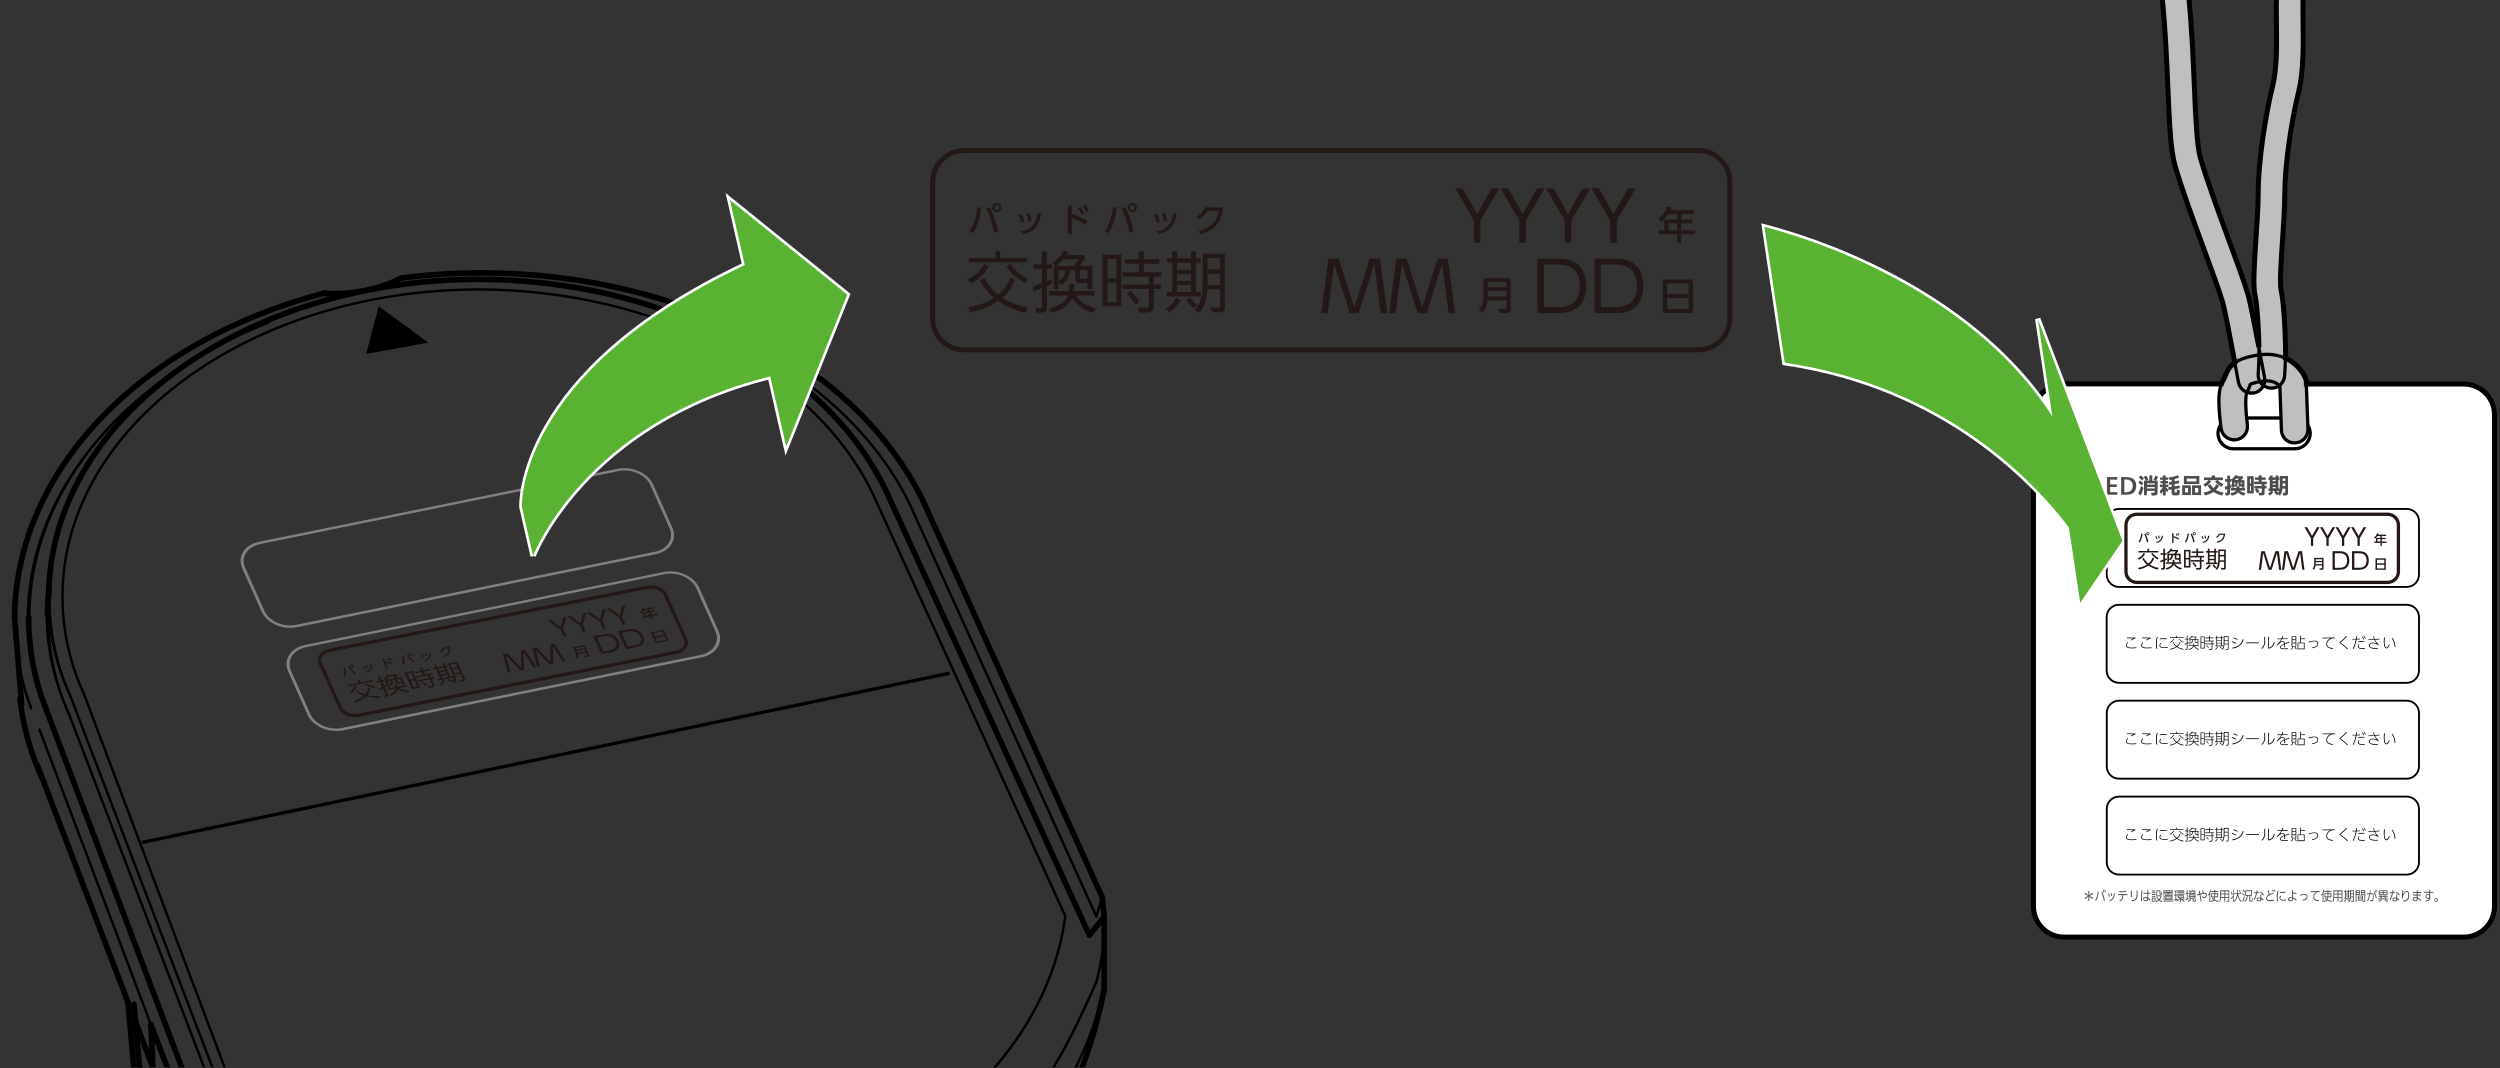 <svg xmlns="http://www.w3.org/2000/svg" viewBox="0 0 440 188"><rect x="0" y="0" width="440" height="188" fill="#333333" stroke="none"/><defs><clipPath id="a"><path fill="none" d="M-28.03-294.19h6.25v54.56h-6.25z"/></clipPath><clipPath id="b"><path fill="none" d="M-27.86-173.06h6.25v54.57h-6.25z"/></clipPath><clipPath id="c"><path fill="none" d="M-46.76-122.77h25.15v4.27h-25.15z"/></clipPath><clipPath id="d"><path fill="none" d="M0 0h439.49v187.86h-439.49z"/></clipPath></defs><path d="M23.91-317.86s-5.59 179.31-6.08 195.41c-1.81 70.84-40.11 123.27-40.11 123.27" stroke="#231f20" stroke-linecap="round" stroke-miterlimit="10" stroke-width=".82" fill="none" clip-path="url(#a)"/><path d="M24.07-196.9s-5.59 179.31-6.08 195.42c-1.97 71-40.1 123.43-40.1 123.43" stroke="#231f20" stroke-linecap="round" stroke-miterlimit="10" stroke-width=".82" fill="none" clip-path="url(#b)"/><path d="M-42.66 123.43s33.86-46.02 38.63-105.19c4.93-59.33 4.27-136.9 4.27-136.9" stroke="#231f20" stroke-linecap="round" stroke-miterlimit="10" stroke-width=".49" fill="none" clip-path="url(#c)"/><g clip-path="url(#d)"><path d="M45.24 207.33c10.42 7.57 38.69 28.09 81.95 19 43.26-9.09 58.13-38.09 60.46-42.4 2.34-4.3 5.28-11.03 5.28-11.03M39.44 212c3.44 2.09 19.88 15.34 39.42 19.64 19.54 4.3 39.38 4.97 55.09-.27 20.4-6.81 34.53-16.59 43.38-26.3 8.06-8.84 14.36-19.15 17.01-31.3" stroke="#000" stroke-linecap="round" stroke-width=".43" fill="none"/><path d="M151.83 231.22c10.88-6.16 19.42-13.46 23.65-18.29 6.63-7.55 15.24-20.16 18.85-38.86" stroke="#000" stroke-linecap="round" stroke-width=".99" fill="none"/><path d="M192.93 172.91c1.74-6.34 1.41-11.23 1.41-11.55" stroke="#000" stroke-linecap="round" stroke-width=".43" fill="none"/><path stroke="#000" stroke-linecap="round" stroke-width=".99" fill="none" d="M194.34 161.35l-2.61 3.26M191.73 164.61l-35.74-78.11M29.76 196.77l-5.21-8.94"/><path stroke="#000" stroke-linecap="round" stroke-width=".43" fill="none" d="M28.71 196.88l-5.15-8.84"/><path stroke="#000" stroke-linecap="round" stroke-width=".99" fill="none" d="M23.55 188.01l.66 7.01M23.55 188.01l-1.02-11.6M24.55 187.83l-.97-11.08"/><path stroke="#000" stroke-linecap="round" stroke-width=".43" fill="none" d="M43.21 203.1l-30.85-80.66"/><path d="M155.99 86.5c-10.9-22.84-39.92-37.19-71.56-37.34-41.89 0-75.85 25.01-75.85 55.85" stroke="#000" stroke-linecap="round" stroke-width=".99" fill="none"/><path d="M8.57 105.01c0 6.23 1.39 12.23 3.79 17.43" stroke="#000" stroke-linecap="round" stroke-width=".43" fill="none"/><path d="M8.91 105.01c0 6.2 1.2 12.22 3.59 17.4l-.28.07c-2.41-5.23-3.99-11.2-3.99-17.46h.67" fill-rule="evenodd"/><path d="M160.02 88.53c-6.98-14.12-20.53-25.08-37.1-31.64M47.19 56.79c-26.71 10.54-41.98 30.66-42.16 51.86" stroke="#000" stroke-linecap="round" stroke-width=".43" fill="none"/><path d="M5.03 108.65c0 5.57 1.05 10.96 2.88 15.65" stroke="#000" stroke-linecap="round" stroke-width=".99" fill="none"/><path d="M28.54 67.12c-15.57 11.47-23.17 26.5-23.17 41.53h-.67c0-15.09 8.01-30.17 23.64-41.68l.21.15" fill-rule="evenodd"/><path stroke="#000" stroke-linecap="round" stroke-width=".99" fill="none" d="M36.66 200.23l-28.75-75.94"/><path stroke="#000" stroke-linecap="round" stroke-width=".43" fill="none" d="M192.95 161.28l-32.93-72.75"/><path stroke="#000" stroke-linecap="round" stroke-width=".99" fill="none" d="M193.99 157.93l-31.43-69.55M162.56 88.38c-13.59-28.22-52.66-44.41-91.91-39.46M57.22 51.53c-33.47 8.81-54.42 31.94-54.65 57.12"/><path d="M2.57 108.65c0 5.7 1.07 11.21 2.92 16.01" stroke="#000" stroke-linecap="round" stroke-width=".43" fill="none"/><path d="M2.91 108.65c0 5.67.88 11.2 2.72 15.98l-.28.05c-1.86-4.82-3.12-10.32-3.12-16.03h.67" fill-rule="evenodd"/><path stroke="#000" stroke-linecap="round" stroke-width=".99" fill="none" d="M2.57 108.65l1.24 15.42M3.52 123.05c.6 5.17 2.07 10.12 4.11 14.4M26.9 187.83l-3.05-7.99M22.53 176.41l-15.94-41.68M26.9 187.83l-.33-7.47"/><path stroke="#000" stroke-linecap="round" stroke-width=".43" fill="none" d="M26.57 180.36l-19.62-51.96"/><path stroke="#000" stroke-linecap="round" stroke-width=".99" fill="none" d="M34.03 199.84l-7.46-19.48M56.91 51.62c5.08.32 9.9-.72 13.74-2.7M194.34 161.35v13.16"/><path stroke="#000" stroke-linecap="round" stroke-width=".43" fill="none" d="M192.95 161.28l1.04-3.35"/><path stroke="#000" stroke-linecap="round" stroke-width=".99" fill="none" d="M193.99 157.93l.35 3.42"/><path stroke="#000" stroke-linecap="round" stroke-width=".43" fill="none" d="M41.64 202.82l-29.5-77.14"/><path d="M8.59 103.89c-.16 1.53-.24 3.05-.23 4.36" stroke="#000" stroke-linecap="round" stroke-width=".99" fill="none"/><path d="M8.36 108.25c0 6.23 1.39 12.23 3.79 17.43" stroke="#000" stroke-linecap="round" stroke-width=".43" fill="none"/><path d="M8.69 108.25c0 6.2 1.2 12.22 3.59 17.4l-.28.07c-2.41-5.23-3.99-11.2-3.99-17.46h.67" fill-rule="evenodd"/><path d="M153.7 87.09c-10.55-22.11-38.64-36-69.28-36.15-40.55 0-73.42 24.21-73.42 54.06 0 6.03 1.34 11.84 3.67 16.87M41.5 193.08c16.14 14.99 39.99 22.83 64.3 22.88 42.58 0 77.59-23.88 81.69-54.69M153.7 87.09l33.8 74.17M14.67 121.88l26.83 71.2" stroke="#000" stroke-linecap="round" stroke-width=".43" fill="none"/><path fill="#fff" stroke="#000" stroke-width=".58" d="M24.99 148.27l142.16-29.8"/><path d="M64.45 62.29l2.19-8.4 8.73 6.42-10.92 1.98z"/><g fill="#808080"><path d="M115.4 97.54l-63.12 12.85c-2.54.52-5.35-.73-6.26-2.78l-3.39-7.6c-.91-2.05.41-4.14 2.95-4.65l63.12-12.85c2.54-.52 5.35.73 6.26 2.78l3.39 7.6c.91 2.05-.41 4.13-2.96 4.65zm-69.63-1.77c-2.26.46-3.44 2.32-2.63 4.13l3.39 7.6c.81 1.82 3.31 2.93 5.57 2.47l63.12-12.85c2.26-.46 3.44-2.31 2.63-4.14l-3.39-7.6c-.81-1.82-3.31-2.93-5.57-2.47l-63.12 12.85zM123.49 115.69l-63.12 12.85c-2.54.52-5.35-.73-6.26-2.77l-3.39-7.6c-.91-2.05.41-4.13 2.95-4.65l63.12-12.85c2.54-.52 5.35.73 6.27 2.78l3.39 7.6c.91 2.05-.41 4.13-2.95 4.65zm-69.64-1.77c-2.26.46-3.44 2.32-2.63 4.13l3.39 7.6c.81 1.82 3.31 2.93 5.57 2.47l63.12-12.85c2.26-.46 3.44-2.32 2.63-4.14l-3.39-7.6c-.81-1.82-3.31-2.93-5.57-2.47l-63.12 12.85z"/></g><path d="M363.29 67.59h70.32c2.99 0 5.41 2.42 5.41 5.41v86.54c0 2.99-2.42 5.41-5.41 5.41h-70.32c-2.99 0-5.41-2.42-5.41-5.41v-86.54c0-2.98 2.42-5.41 5.41-5.41z" fill="#fff" stroke="#000" stroke-width=".58"/><path d="M366.53 80.54h63.83c1.79 0 3.25 1.45 3.25 3.25v74.64c0 1.79-1.45 3.25-3.25 3.25h-63.83c-1.79 0-3.25-1.45-3.25-3.25v-74.64c0-1.79 1.45-3.25 3.25-3.25z" fill="none"/><g fill="#4d4d4d"><path d="M369.79 87.07l-.28-.72h-1.41l-.27.72h-.57l1.23-3.11h.65l1.26 3.11h-.61zm-.89-2.35c-.04-.1-.06-.19-.1-.4l-.12.45-.4 1.12h1.06l-.44-1.17zM372.65 87.07h-1.83v-3.11h1.81v.46h-1.25v.83h1.15v.46h-1.15v.91h1.27v.46zM373.32 83.96h.69c.68 0 1.07.09 1.4.3.37.25.57.67.57 1.23 0 .58-.2 1.03-.57 1.29-.28.2-.67.29-1.2.29h-.89v-3.11zm.6 2.68h.13c.44 0 .66-.05.88-.2.29-.2.44-.52.44-.93 0-.57-.3-.98-.81-1.08-.15-.03-.31-.04-.68-.05v2.26h.04zM376.33 86.89c.28-.62.34-.81.48-1.37l.45.35c-.23.76-.29.95-.49 1.34l-.44-.32zm.29-2.32c.3.18.41.26.61.44l-.28.42c-.32-.27-.42-.35-.61-.46l.28-.4zm.12-.89c.31.2.4.28.59.48l-.3.41c-.28-.27-.4-.37-.6-.49l.31-.39zm1.55.93v-.94h.51v.94h.58l-.38-.2c.18-.27.21-.33.38-.7l.46.23-.39.67h.29v2.03c0 .27-.04.38-.13.45-.11.09-.24.12-.49.12h-.41l-.15-.49h.39c.24 0 .27-.02.27-.2v-.13h-1.37v.77h-.51v-2.56h.3c-.11-.29-.18-.42-.35-.67l.45-.21c.18.27.24.4.36.68l-.37.19h.55zm.95.46h-1.37v.22h1.37v-.22zm0 .66h-1.37v.24h1.37v-.24zM381.41 86.63c-.13-.14-.14-.16-.25-.33v.9h-.49v-.76c-.09.18-.13.24-.34.49l-.23-.47c.27-.26.4-.44.53-.74h-.48v-.42h.52v-.23h-.43v-.41h.43v-.21h-.49v-.42h.49v-.36h.49v.36h.45v.42h-.45v.21h.41v.41h-.41v.23h.48v.42h-.44c.2.28.24.34.44.49l-.22.43zm.82-.96v-.41l-.5.07v-.49l.5-.06v-.34l-.38.06-.17-.45c.74-.12 1.15-.21 1.61-.4l.27.4c-.38.14-.44.16-.83.27v.38l.78-.12v.49l-.78.11v.41l.9-.12v.47l-.9.13v.48c0 .13 0 .14.14.14h.1c.15 0 .16-.01.16-.19v-.35l.51.14-.02.42c0 .38-.13.48-.55.48h-.36c-.41 0-.5-.11-.5-.52v-.52l-.57.08v-.49l.57-.08zM384.07 87.13v-1.71h1.52v1.71h-1.52zm.29-1.93v-1.43h2.72v1.43h-2.72zm.22.67v.8h.51v-.8h-.51zm.29-1.64v.51h1.7v-.51h-1.7zm.93 2.9v-1.71h1.59v1.71h-1.59zm.51-1.26v.8h.58v-.8h-.58zM391.02 85.67c-.53-.25-.83-.49-1.18-.94l.39-.23h-1.41l.36.22c-.38.5-.58.68-1.07.95l-.32-.43c.41-.2.65-.4.9-.74h-.8v-.47h1.37v-.34h.58v.34h1.4v.47h-.92c.32.35.55.51 1 .7l-.31.47zm-.48-.15c-.2.34-.3.48-.53.71.43.25.78.37 1.37.48l-.32.51c-.67-.19-1-.33-1.48-.63-.45.29-.78.43-1.47.61l-.29-.49c.64-.14.94-.24 1.32-.46-.24-.24-.29-.31-.61-.77l.48-.27c.3.44.35.5.56.7.2-.21.31-.35.5-.7l.47.3zM394.15 85.88h.99v.45h-.94c.32.27.53.36.99.45l-.25.46c-.55-.17-.73-.27-1.03-.58-.26.31-.54.45-1.12.59l-.25-.46c.57-.09.83-.21 1.04-.45h-.96v-.45h1.03v-.24l-.05.07-.33-.21v.29h-.46v-1.16l-.12-.13v.27h-.21v.58l.25-.1v.52l-.25.1v.88c0 .15-.04.27-.11.33-.09.08-.29.13-.55.13h-.08l-.16-.48h.15l.15.01c.07 0 .11-.03.11-.08v-.6l-.34.13-.09-.53.44-.14v-.74h-.38v-.46h.38v-.63h.48v.63h.21v.05c.34-.21.54-.43.69-.75l.49.09-.05.09h.93v.33l-.32.36h.59v1.32h-.46v-.19h-.24l-.17-.02v.29zm-.89-.97v.55c.16-.2.2-.29.22-.55h-.22zm.56-.43l.21-.26h-.45l-.25.26h.49zm.3 1.1c-.13-.08-.14-.13-.14-.35v-.32h-.13c-.04.33-.06.42-.19.67h.45zm.43-.67h-.19v.26l.06.05h.13v-.32zM396.66 86.84h-1.16v-3.03h1.16v3.03zm-.48-1.76v-.82h-.19v.82h.19zm-.19 1.3h.19v-.87h-.19v.87zm.75-1.17v-.45h.8v-.3h-.67v-.44h.67v-.36h.51v.36h.71v.44h-.71v.3h.9v.45h-.38v.3h.34v.46h-.34v.72c0 .39-.13.51-.55.5h-.4l-.16-.48.27.02h.14c.17 0 .2-.02.2-.16v-.6h-.79c.19.24.22.28.39.55l-.44.27c-.17-.3-.2-.35-.39-.6l.37-.21h-.44v-.46h1.29v-.3h-1.33zM400.74 87.15c-.25-.24-.29-.28-.51-.59l.22-.15h-.59l.25.18c-.2.29-.32.42-.61.64l-.32-.36c.25-.18.29-.21.48-.45h-.41v-.46h.24v-1.48h-.22v-.46h.22v-.32h.49v.32h.53v-.33h.48v.33h.17v.46h-.17v1.48h.15v.36c.08-.37.1-.62.11-1.21v-1.34h1.44v2.81c0 .54-.1.63-.62.63h-.21l-.13-.49h.27c.16.01.21-.03.21-.18v-.55h-.5c-.06.5-.18.84-.43 1.25l-.33-.28-.19.2zm-.76-2.68v.21h.53v-.21h-.53zm0 .63v.21h.53v-.21h-.53zm.53.85v-.23h-.53v.23h.53zm.18.46c.11.15.13.17.28.29.07-.11.08-.13.14-.29h-.41zm1.52-.86v-.47h-.47v.47h.47zm0-.91v-.42h-.47v.42h.47z"/></g><path d="M372.95 89.57h50.63c1.19 0 2.16.97 2.16 2.16v9.41c0 1.19-.97 2.16-2.16 2.16h-50.63c-1.19 0-2.16-.97-2.16-2.16v-9.41c0-1.19.97-2.16 2.16-2.16z" stroke="#000" stroke-width=".33" fill="none"/><path d="M374.53 96.24c-.17.25-.22.36-.22.51s.08.23.29.3c.13.04.39.06.67.06.22 0 .44-.02.73-.06v.15c-.27.02-.56.04-.77.04-.33 0-.59-.04-.76-.1-.2-.08-.29-.2-.29-.39 0-.16.06-.3.23-.57l.13.06zm-.2-.92h.58c.27 0 .51 0 .93.03v.12c-.19.05-.41.16-.71.36l-.09-.09c.17-.12.25-.17.44-.28-.17-.01-.34-.02-.61-.02h-.55v-.13zM377.2 96.24c-.17.25-.22.36-.22.51s.08.23.29.3c.12.04.39.06.66.06.22 0 .44-.02.73-.06v.15c-.27.02-.56.04-.77.04-.33 0-.59-.04-.76-.1-.2-.08-.29-.2-.29-.39 0-.16.06-.3.23-.57l.13.06zm-.19-.92h.58c.27 0 .51 0 .93.03v.12c-.2.05-.41.16-.71.36l-.09-.09c.17-.12.25-.17.45-.28-.17-.01-.34-.02-.61-.02h-.55v-.13zM379.76 95.24c-.07.22-.1.33-.12.51-.03.22-.06.55-.06.75 0 .31.03.53.1.78l-.14.04c-.07-.26-.1-.47-.1-.78 0-.26.03-.61.06-.84l.11-.48.14.02zm.58 1.08c-.11.18-.15.3-.15.42 0 .2.24.31.69.31.23 0 .41-.01.63-.05v.15c-.24.03-.35.03-.54.03-.63 0-.9-.14-.9-.45 0-.14.06-.3.16-.46l.13.05zm-.2-.83c.31-.03.42-.03.66-.03s.35 0 .55.02v.14c-.24-.02-.34-.02-.49-.02-.17 0-.34 0-.73.03v-.13zM382.65 95.61c-.22.33-.38.49-.68.65l-.09-.11c.3-.13.47-.29.67-.62l.1.07zm-.15.49c.17.33.32.51.61.73.28-.21.42-.39.56-.76l.11.07c-.15.37-.3.57-.56.77.36.22.59.31 1.09.42l-.09.14c-.51-.15-.79-.28-1.11-.49-.36.24-.6.34-1.13.48l-.08-.13c.54-.12.78-.21 1.1-.43-.27-.23-.42-.41-.61-.75l.1-.06zm-.57-.81h1.11v-.27h.12v.27h1.13v.12h-2.35v-.12zm2.29.95c-.3-.17-.51-.36-.71-.63l.11-.06c.21.28.39.43.69.58l-.08.12zM385 95.02v.54h.22v.11h-.22v.61l.26-.1v.12l-.26.1v.87c0 .17-.04.22-.22.22h-.12l-.04-.13h.07l.06.01c.1 0 .12-.02.12-.12v-.8l-.35.14-.02-.13.37-.13v-.66h-.34v-.11h.34v-.54h.13zm.17 1.75v-.12h.86v-.28h.12v.28h.86v.12h-.84c.23.31.49.5.86.61l-.07.11c-.37-.12-.61-.3-.86-.64-.11.32-.36.51-.87.66l-.08-.12c.49-.1.77-.31.85-.62h-.83zm.2-1.14h.84l.23-.34h-.71c-.16.17-.18.19-.38.33l-.09-.08c.27-.19.38-.3.51-.53l.12.04-.09.13h.78v.11l-.23.34h.56v.94h-.12v-.29h-.29c-.16 0-.22-.04-.22-.15v-.38h-.3c-.01.3-.09.44-.34.62l-.09-.08c.24-.17.31-.29.32-.53h-.37v.82h-.12v-.94zm1.42.12h-.4v.33c0 .07.03.09.15.09h.25v-.42zM387.3 97.26v-2.1h.71v2.1h-.71zm.59-1.11v-.88h-.46v.88h.46zm0 .99v-.88h-.46v.88h.46zm.21-.73h1.15v-.41h-1.16v-.12h.71v-.43h-.64v-.12h.64v-.32h.13v.32h.65v.12h-.65v.43h.76v.12h-.31v.41h.3v.12h-.3v.76c0 .15-.09.21-.34.21h-.2l-.04-.14h.22c.21 0 .24-.01.24-.14v-.7h-1.15v-.12zm.29.25c.15.15.21.23.34.42l-.09.08c-.1-.17-.17-.26-.33-.43l.08-.07zM390.36 96.98c-.13.21-.22.32-.4.48l-.09-.09c.18-.15.26-.25.4-.46l.1.07zm-.49-.13v-.11h.21v-1.31h-.2v-.12h.2v-.29h.13v.29h.68v-.29h.13v.29h.25v.12h-.25v1.31h.25v.11h-1.4zm.34-1.43v.37h.68v-.37h-.68zm0 .47v.37h.68v-.37h-.68zm.68.84v-.37h-.68v.37h.68zm-.14.17c.14.17.2.22.34.34l-.09.08c-.16-.15-.22-.21-.35-.36l.1-.06zm.97.45h.28c.09 0 .11-.02.11-.09v-.74h-.61c-.04.47-.1.68-.31.95l-.12-.07c.21-.26.29-.54.3-1.01v-1.3h.86v2.19c0 .14-.05.18-.21.18h-.26l-.04-.13zm-.21-2.13v.54h.6v-.54h-.6zm0 .65v.54h.6v-.54h-.6zM392.84 95.97c.4.15.49.18.73.3l-.06.13c-.24-.12-.36-.17-.73-.31l.06-.13zm.04 1.15c1.09-.21 1.6-.62 1.87-1.53l.13.11c-.29.89-.83 1.33-1.94 1.58l-.05-.15zm.24-1.8c.38.14.49.19.7.31l-.06.13c-.24-.13-.35-.18-.7-.32l.06-.12zM397.55 96.19v.14h-2.2v-.14h2.2zM398.67 95.26v.64c0 .71-.17 1.15-.55 1.44l-.1-.12c.36-.26.5-.65.5-1.32v-.64h.14zm.67-.05v1.92c.46-.11.73-.42.88-.99l.12.1c-.18.63-.55.97-1.14 1.05v-2.08h.14zM402.64 95.46v.13l-1.02.02c-.13.24-.15.28-.3.5.16-.1.29-.14.42-.14s.26.05.32.14c.04.06.07.11.08.23.24-.09.36-.13.74-.25l.04.15c-.33.09-.46.13-.76.23l.02.56h-.15v-.5c-.16.06-.28.12-.41.21-.15.11-.21.19-.21.29 0 .16.16.22.62.22.24 0 .4-.01.63-.05l-.02.16c-.23.02-.31.02-.51.02-.32 0-.48-.01-.61-.06-.15-.05-.23-.14-.23-.28 0-.23.21-.41.74-.64-.01-.13-.04-.18-.09-.23-.05-.05-.12-.07-.21-.07-.13 0-.3.07-.45.19-.09.07-.26.23-.45.43l-.1-.12c.31-.26.56-.57.76-.97h-.68v-.12h.74l.15-.39.16.05-.15.34.96-.02zM403.6 97.03c-.09.2-.15.3-.29.44l-.1-.08c.13-.13.18-.2.28-.41l.11.05zm-.27-1.92h.81v1.81h-.81v-1.81zm.13.55h.56v-.43h-.56v.43zm0 .57h.56v-.45h-.56v.45zm0 .57h.56v-.45h-.56v.45zm.51.18c.08.15.14.23.28.39l-.11.08c-.15-.19-.2-.26-.28-.41l.11-.05zm.88-.75v-1.22h.13v.48h.73v.12h-.73v.62h.63v1.16h-1.23v-1.16h.47zm.63.12h-.98v.92h.98v-.92zM406.33 96.05c.57-.13.8-.17 1.06-.17.24 0 .4.06.5.19.07.09.1.21.1.33 0 .27-.15.49-.42.63-.14.07-.3.12-.63.18l-.05-.12c.4-.07.54-.11.67-.2.2-.12.3-.3.3-.49 0-.26-.17-.41-.48-.41-.25 0-.52.05-1.03.2l-.04-.14zM410.94 95.33v.13c-.43.01-.57.04-.75.13-.39.2-.63.54-.63.89 0 .29.14.49.44.61.16.06.32.1.59.12l-.04.15c-.28-.04-.46-.08-.64-.16-.32-.14-.48-.38-.48-.7 0-.25.1-.5.28-.7.11-.13.21-.2.43-.33l-1.38.03v-.13l2.19-.04zM413.06 95.16c-.32.38-.65.69-1.11 1.03l-.04.04.09.08c.5.33.78.56 1.22 1l-.09.12c-.34-.37-.72-.69-1.16-.99-.18-.12-.23-.16-.23-.21 0-.04.01-.05.16-.17.42-.33.76-.64 1.01-.98l.13.07zM414.64 95.55l.07-.46.14.02-.07.44c.27 0 .31 0 .58-.02v.12l-.6.02c-.15.7-.25 1.02-.52 1.68l-.14-.06c.27-.6.37-.92.52-1.62h-.6v-.11h.62zm.61 1.03c-.1.16-.12.24-.12.34 0 .2.17.27.66.27l.4-.02v.15l-.3.01c-.24 0-.43-.02-.57-.05-.2-.04-.32-.17-.32-.35 0-.13.03-.23.13-.39l.13.05zm-.17-.6c.27-.04.49-.05.7-.05l.35.01v.14l-.41-.02c-.17 0-.34.01-.64.05v-.13zm.69-.84c.14.16.21.26.34.48l-.11.07c-.14-.24-.2-.33-.33-.49l.1-.07zm.29-.15c.17.2.24.29.34.47l-.1.08c-.12-.21-.19-.31-.34-.48l.1-.07zM417.8 95.14c.06.24.09.33.16.49l.82-.08v.13l-.77.07c.14.3.41.65.62.83l-.09.11c-.3-.23-.57-.32-.91-.32-.36 0-.56.14-.56.39 0 .15.07.25.23.32.18.08.46.13.78.13.14 0 .22 0 .4-.03v.15l-.34.01c-.79 0-1.2-.2-1.2-.59 0-.31.26-.5.69-.5.24 0 .42.03.65.13-.16-.2-.29-.41-.4-.63-.45.03-.53.04-1.05.06v-.12l1-.04c-.06-.13-.09-.23-.16-.47l.14-.03zM419.74 95.35c-.04.31-.06.51-.06.69 0 .32.04.64.11.83.05.15.13.24.22.24.05 0 .11-.03.18-.1.12-.12.18-.23.27-.48l.12.1c-.11.26-.18.37-.31.5-.09.08-.17.12-.26.12-.13 0-.26-.11-.33-.29-.09-.21-.14-.57-.14-.95 0-.17.01-.35.04-.68h.16zm1.33.04c.32.45.47.89.53 1.57l-.15.05c-.03-.65-.18-1.11-.5-1.56l.12-.06z"/><path d="M372.95 140.2h50.63c1.19 0 2.16.97 2.16 2.16v9.41c0 1.19-.97 2.16-2.16 2.16h-50.63c-1.19 0-2.16-.97-2.16-2.16v-9.41c0-1.19.97-2.16 2.16-2.16z" stroke="#000" stroke-width=".33" fill="none"/><path d="M374.53 146.88c-.17.24-.22.36-.22.5s.08.23.29.3c.13.04.39.06.67.06.22 0 .44-.02.73-.06v.15c-.27.02-.56.04-.77.04-.33 0-.59-.04-.76-.1-.2-.08-.29-.2-.29-.38 0-.16.06-.3.23-.57l.13.06zm-.2-.92h.58c.27 0 .51 0 .93.03v.12c-.19.05-.41.16-.71.37l-.09-.09c.17-.12.25-.17.44-.28-.17-.01-.34-.02-.61-.02h-.55v-.13zM377.2 146.88c-.17.24-.22.36-.22.5s.08.23.29.3c.12.04.39.06.66.06.22 0 .44-.02.73-.06v.15c-.27.02-.56.04-.77.04-.33 0-.59-.04-.76-.1-.2-.08-.29-.2-.29-.38 0-.16.06-.3.23-.57l.13.06zm-.19-.92h.58c.27 0 .51 0 .93.03v.12c-.2.05-.41.16-.71.37l-.09-.09c.17-.12.25-.17.45-.28-.17-.01-.34-.02-.61-.02h-.55v-.13zM379.76 145.87c-.07.22-.1.33-.12.51-.03.22-.06.55-.06.75 0 .3.03.53.1.78l-.14.04c-.07-.26-.1-.47-.1-.78 0-.26.03-.61.06-.84l.11-.48.14.02zm.58 1.08c-.11.18-.15.3-.15.42 0 .2.24.31.69.31.23 0 .41-.01.63-.05v.15c-.24.03-.35.03-.54.03-.63 0-.9-.14-.9-.45 0-.14.06-.3.16-.46l.13.05zm-.2-.83c.31-.03.42-.03.66-.03s.35 0 .55.02v.13c-.24-.02-.34-.02-.49-.02-.17 0-.34 0-.73.03v-.13zM382.65 146.25c-.22.33-.38.49-.68.65l-.09-.11c.3-.13.47-.29.67-.61l.1.07zm-.15.49c.17.33.32.5.61.73.28-.21.42-.39.56-.76l.11.07c-.15.37-.3.57-.56.78.36.22.59.31 1.09.42l-.09.14c-.51-.15-.79-.28-1.11-.49-.36.24-.6.34-1.13.48l-.08-.13c.54-.12.78-.21 1.1-.43-.27-.23-.42-.41-.61-.75l.1-.06zm-.57-.81h1.11v-.28h.12v.28h1.13v.12h-2.35v-.12zm2.29.95c-.3-.17-.51-.36-.71-.63l.11-.06c.21.28.39.44.69.58l-.08.12zM385 145.65v.54h.22v.12h-.22v.61l.26-.11v.12l-.26.1v.87c0 .17-.04.22-.22.22h-.12l-.04-.13h.07l.06.01c.1 0 .12-.02.12-.12v-.8l-.35.14-.02-.13.37-.13v-.66h-.34v-.12h.34v-.54h.13zm.17 1.75v-.11h.86v-.28h.12v.28h.86v.11h-.84c.23.31.49.5.86.61l-.07.11c-.37-.12-.61-.3-.86-.64-.11.32-.36.51-.87.66l-.08-.12c.49-.1.77-.31.85-.62h-.83zm.2-1.14h.84l.23-.34h-.71c-.16.17-.18.19-.38.33l-.09-.08c.27-.19.38-.3.51-.53l.12.04-.09.13h.78v.11l-.23.34h.56v.94h-.12v-.29h-.29c-.16 0-.22-.04-.22-.15v-.38h-.3c-.01.3-.09.44-.34.61l-.09-.08c.24-.17.31-.29.32-.53h-.37v.82h-.12v-.94zm1.42.12h-.4v.33c0 .07.03.09.15.09h.25v-.42zM387.3 147.89v-2.1h.71v2.1h-.71zm.59-1.11v-.88h-.46v.88h.46zm0 .99v-.88h-.46v.88h.46zm.21-.73h1.15v-.41h-1.16v-.12h.71v-.43h-.64v-.12h.64v-.32h.13v.32h.65v.12h-.65v.43h.76v.12h-.31v.41h.3v.12h-.3v.76c0 .16-.09.21-.34.21h-.2l-.04-.14h.22c.21 0 .24-.01.24-.14v-.7h-1.15v-.12zm.29.25c.15.15.21.23.34.42l-.09.08c-.1-.17-.17-.26-.33-.43l.08-.07zM390.36 147.61c-.13.21-.22.32-.4.48l-.09-.09c.18-.15.26-.25.4-.46l.1.06zm-.49-.13v-.11h.21v-1.31h-.2v-.12h.2v-.29h.13v.29h.68v-.29h.13v.29h.25v.12h-.25v1.31h.25v.11h-1.4zm.34-1.43v.37h.68v-.37h-.68zm0 .47v.37h.68v-.37h-.68zm.68.84v-.37h-.68v.37h.68zm-.14.17c.14.17.2.22.34.34l-.09.08c-.16-.14-.22-.21-.35-.36l.1-.06zm.97.45h.28c.09 0 .11-.02.11-.09v-.74h-.61c-.04.47-.1.68-.31.95l-.12-.07c.21-.26.29-.54.3-1.01v-1.3h.86v2.19c0 .14-.05.18-.21.18h-.26l-.04-.13zm-.21-2.12v.54h.6v-.54h-.6zm0 .65v.54h.6v-.54h-.6zM392.84 146.6c.4.15.49.18.73.3l-.06.13c-.24-.12-.36-.17-.73-.31l.06-.13zm.04 1.15c1.09-.21 1.6-.62 1.87-1.53l.13.11c-.29.89-.83 1.33-1.94 1.58l-.05-.15zm.24-1.8c.38.14.49.19.7.31l-.06.13c-.24-.13-.35-.18-.7-.32l.06-.12zM397.55 146.82v.14h-2.2v-.14h2.2zM398.67 145.89v.63c0 .71-.17 1.15-.55 1.44l-.1-.12c.36-.26.5-.65.5-1.32v-.64h.14zm.67-.05v1.92c.46-.12.73-.43.88-.99l.12.11c-.18.63-.55.97-1.14 1.05v-2.09h.14zM402.64 146.09v.13l-1.02.02c-.13.24-.15.28-.3.5.16-.1.29-.14.42-.14s.26.05.32.14c.04.06.07.11.08.23.24-.09.36-.13.74-.25l.04.15c-.33.08-.46.13-.76.23l.02.55h-.15v-.5c-.16.06-.28.12-.41.21-.15.11-.21.19-.21.29 0 .16.16.22.62.22.24 0 .4-.01.63-.05l-.02.16c-.23.02-.31.02-.51.02-.32 0-.48-.01-.61-.06-.15-.05-.23-.14-.23-.28 0-.23.21-.41.74-.64-.01-.13-.04-.18-.09-.23-.05-.05-.12-.08-.21-.08-.13 0-.3.07-.45.19-.09.07-.26.23-.45.42l-.1-.12c.31-.26.56-.57.76-.97h-.68v-.12h.74l.15-.39.16.04-.15.34.96-.02zM403.6 147.67c-.09.2-.15.3-.29.44l-.1-.08c.13-.13.18-.2.28-.41l.11.05zm-.27-1.92h.81v1.81h-.81v-1.81zm.13.55h.56v-.44h-.56v.44zm0 .57h.56v-.45h-.56v.45zm0 .57h.56v-.46h-.56v.46zm.51.18c.08.15.14.23.28.39l-.11.08c-.15-.19-.2-.26-.28-.41l.11-.05zm.88-.75v-1.22h.13v.49h.73v.12h-.73v.62h.63v1.16h-1.23v-1.16h.47zm.63.11h-.98v.92h.98v-.92zM406.33 146.68c.57-.13.8-.17 1.06-.17.24 0 .4.06.5.19.07.08.1.21.1.33 0 .27-.15.49-.42.63-.14.07-.3.12-.63.18l-.05-.12c.4-.07.54-.11.67-.2.2-.12.3-.3.3-.49 0-.26-.17-.41-.48-.41-.25 0-.52.05-1.03.2l-.04-.14zM410.94 145.96v.13c-.43.01-.57.04-.75.13-.39.2-.63.54-.63.89 0 .29.14.49.44.61.16.06.32.1.59.12l-.04.15c-.28-.03-.46-.08-.64-.16-.32-.14-.48-.39-.48-.7 0-.25.1-.5.28-.7.11-.13.21-.2.43-.32l-1.38.03v-.13l2.19-.04zM413.06 145.79c-.32.38-.65.69-1.11 1.03l-.04.04.09.08c.5.33.78.56 1.22 1l-.09.12c-.34-.37-.72-.69-1.16-.99-.18-.12-.23-.16-.23-.21 0-.04.01-.05.16-.17.42-.33.76-.64 1.01-.98l.13.07zM414.64 146.19l.07-.46.14.02-.07.44c.27 0 .31 0 .58-.02v.12l-.6.02c-.15.7-.25 1.02-.52 1.68l-.14-.06c.27-.6.37-.92.52-1.61h-.6v-.11h.62zm.61 1.04c-.1.16-.12.23-.12.34 0 .2.17.27.66.27l.4-.02v.15l-.3.01c-.24 0-.43-.02-.57-.05-.2-.04-.32-.17-.32-.35 0-.13.03-.23.13-.4l.13.05zm-.17-.6c.27-.03.49-.05.7-.05l.35.02v.14l-.41-.02c-.17 0-.34.01-.64.05v-.13zm.69-.84c.14.16.21.26.34.48l-.11.07c-.14-.23-.2-.33-.33-.49l.1-.07zm.29-.15c.17.19.24.29.34.47l-.1.08c-.12-.21-.19-.31-.34-.48l.1-.07zM417.8 145.77c.06.24.09.33.16.49.28-.02.44-.04.82-.09v.13l-.77.07c.14.3.41.65.62.83l-.09.11c-.3-.23-.57-.32-.91-.32-.36 0-.56.14-.56.39 0 .15.07.25.23.32.18.08.46.13.78.13.14 0 .22 0 .4-.03v.15l-.34.01c-.79 0-1.2-.2-1.2-.59 0-.31.26-.5.69-.5.24 0 .42.03.65.13-.16-.2-.29-.41-.4-.63-.45.03-.53.03-1.05.05v-.12l1-.04c-.06-.13-.09-.23-.16-.46l.14-.03zM419.74 145.98c-.04.31-.06.51-.06.69 0 .32.04.64.11.83.05.15.13.24.22.24.05 0 .11-.03.18-.1.12-.12.18-.23.27-.48l.12.11c-.11.26-.18.37-.31.5-.09.08-.17.12-.26.12-.13 0-.26-.11-.33-.29-.09-.21-.14-.57-.14-.95 0-.17.01-.35.04-.68h.16zm1.33.04c.32.45.47.89.53 1.57l-.15.05c-.03-.65-.18-1.11-.5-1.56l.12-.06z"/><path d="M372.95 123.32h50.63c1.19 0 2.16.97 2.16 2.16v9.41c0 1.19-.97 2.16-2.16 2.16h-50.63c-1.19 0-2.16-.97-2.16-2.16v-9.41c0-1.19.97-2.16 2.16-2.16z" stroke="#000" stroke-width=".33" fill="none"/><path d="M374.53 130c-.17.25-.22.36-.22.51s.08.23.29.3c.13.04.39.06.67.06.22 0 .44-.02.73-.06v.15c-.27.03-.56.04-.77.04-.33 0-.59-.04-.76-.1-.2-.08-.29-.2-.29-.39 0-.16.06-.3.23-.57l.13.06zm-.2-.92h.58c.27 0 .51 0 .93.03v.12c-.19.05-.41.16-.71.36l-.09-.09c.17-.12.25-.17.44-.28-.17-.01-.34-.02-.61-.02h-.55v-.13zM377.2 130c-.17.25-.22.36-.22.51s.08.23.29.3c.12.04.39.06.66.06.22 0 .44-.02.73-.06v.15c-.27.03-.56.04-.77.04-.33 0-.59-.04-.76-.1-.2-.08-.29-.2-.29-.39 0-.16.06-.3.23-.57l.13.06zm-.19-.92h.58c.27 0 .51 0 .93.03v.12c-.2.05-.41.16-.71.36l-.09-.09c.17-.12.25-.17.45-.28-.17-.01-.34-.02-.61-.02h-.55v-.13zM379.76 128.99c-.07.22-.1.33-.12.51-.03.22-.06.54-.06.75 0 .31.03.53.1.78l-.14.04c-.07-.26-.1-.47-.1-.78 0-.26.03-.61.06-.84l.11-.48.14.02zm.58 1.08c-.11.18-.15.3-.15.42 0 .2.24.31.69.31.23 0 .41-.01.63-.05v.15c-.24.03-.35.03-.54.03-.63 0-.9-.13-.9-.45 0-.14.06-.3.16-.46l.13.05zm-.2-.83c.31-.03.42-.03.66-.03s.35 0 .55.02v.14c-.24-.02-.34-.02-.49-.02-.17 0-.34 0-.73.03v-.13zM382.65 129.37c-.22.33-.38.49-.68.65l-.09-.11c.3-.13.47-.29.67-.61l.1.07zm-.15.49c.17.33.32.5.61.73.28-.21.42-.39.56-.76l.11.07c-.15.37-.3.57-.56.77.36.22.59.31 1.09.42l-.09.14c-.51-.15-.79-.28-1.11-.49-.36.24-.6.34-1.13.48l-.08-.12c.54-.12.78-.21 1.1-.43-.27-.23-.42-.41-.61-.75l.1-.06zm-.57-.81h1.11v-.28h.12v.28h1.13v.12h-2.35v-.12zm2.29.95c-.3-.17-.51-.36-.71-.63l.11-.06c.21.28.39.44.69.58l-.08.12zM385 128.77v.54h.22v.11h-.22v.61l.26-.1v.12l-.26.1v.87c0 .17-.04.22-.22.22h-.12l-.04-.13h.13c.1 0 .12-.01.12-.11v-.81l-.35.14-.02-.13.37-.13v-.66h-.34v-.11h.34v-.54h.13zm.17 1.75v-.12h.86v-.28h.12v.28h.86v.12h-.84c.23.31.49.5.86.61l-.07.11c-.37-.12-.61-.3-.86-.64-.11.32-.36.51-.87.65l-.08-.12c.49-.1.77-.31.85-.62h-.83zm.2-1.14h.84l.23-.34h-.71c-.16.17-.18.19-.38.33l-.09-.08c.27-.19.38-.3.51-.53l.12.04-.09.13h.78v.11l-.23.34h.56v.94h-.12v-.29h-.29c-.16 0-.22-.04-.22-.15v-.38h-.3c-.01.3-.09.44-.34.62l-.09-.08c.24-.17.31-.29.32-.54h-.37v.82h-.12v-.94zm1.42.12h-.4v.33c0 .07.03.09.15.09h.25v-.42zM387.3 131.01v-2.1h.71v2.1h-.71zm.59-1.11v-.88h-.46v.88h.46zm0 .99v-.88h-.46v.88h.46zm.21-.73h1.15v-.41h-1.16v-.11h.71v-.43h-.64v-.12h.64v-.32h.13v.32h.65v.12h-.65v.43h.76v.11h-.31v.41h.3v.12h-.3v.76c0 .16-.09.21-.34.21h-.2l-.04-.13h.22c.21 0 .24-.01.24-.14v-.7h-1.15v-.12zm.29.25c.15.15.21.23.34.42l-.09.08c-.1-.17-.17-.26-.33-.43l.08-.07zM390.36 130.73c-.13.21-.22.32-.4.48l-.09-.09c.18-.15.26-.25.4-.46l.1.07zm-.49-.13v-.12h.21v-1.31h-.2v-.11h.2v-.29h.13v.29h.68v-.29h.13v.29h.25v.11h-.25v1.31h.25v.12h-1.4zm.34-1.43v.37h.68v-.37h-.68zm0 .47v.37h.68v-.37h-.68zm.68.84v-.37h-.68v.37h.68zm-.14.17c.14.17.2.22.34.34l-.09.08c-.16-.14-.22-.2-.35-.36l.1-.06zm.97.45h.28c.09 0 .11-.02.11-.09v-.74h-.61c-.04.47-.1.68-.31.95l-.12-.07c.21-.26.29-.54.3-1.01v-1.3h.86v2.19c0 .14-.05.18-.21.18h-.26l-.04-.13zm-.21-2.13v.54h.6v-.54h-.6zm0 .65v.54h.6v-.54h-.6zM392.84 129.72c.4.15.49.18.73.31l-.06.13c-.24-.12-.36-.17-.73-.31l.06-.13zm.04 1.15c1.09-.21 1.6-.62 1.87-1.53l.13.11c-.29.89-.83 1.33-1.94 1.58l-.05-.15zm.24-1.81c.38.14.49.19.7.31l-.06.13c-.24-.13-.35-.18-.7-.32l.06-.12zM397.55 129.94v.14h-2.2v-.14h2.2zM398.67 129.01v.64c0 .71-.17 1.15-.55 1.44l-.1-.11c.36-.26.5-.65.5-1.32v-.64h.14zm.67-.04v1.92c.46-.12.73-.42.88-.99l.12.1c-.18.63-.55.97-1.14 1.05v-2.08h.14zM402.64 129.22v.13l-1.02.02c-.13.24-.15.28-.3.5.16-.1.29-.14.42-.14s.26.05.32.14c.04.06.07.11.08.23.24-.09.36-.13.74-.25l.04.15c-.33.09-.46.13-.76.23l.02.56h-.15v-.5c-.16.06-.28.12-.41.21-.15.11-.21.19-.21.29 0 .16.16.22.62.22.24 0 .4-.01.63-.05l-.02.16c-.23.02-.31.02-.51.02-.32 0-.48-.01-.61-.06-.15-.05-.23-.14-.23-.28 0-.23.21-.41.74-.64-.01-.13-.04-.18-.09-.23-.05-.05-.12-.07-.21-.07-.13 0-.3.07-.45.18-.09.07-.26.23-.45.43l-.1-.12c.31-.26.56-.57.76-.97h-.68v-.12h.74l.15-.4.16.05-.15.35.96-.02zM403.6 130.79c-.09.2-.15.3-.29.44l-.1-.08c.13-.13.18-.2.28-.41l.11.05zm-.27-1.92h.81v1.81h-.81v-1.81zm.13.55h.56v-.44h-.56v.44zm0 .57h.56v-.45h-.56v.45zm0 .57h.56v-.45h-.56v.45zm.51.18c.08.15.14.23.28.39l-.11.08c-.15-.19-.2-.26-.28-.41l.11-.05zm.88-.75v-1.22h.13v.48h.73v.12h-.73v.62h.63v1.16h-1.23v-1.16h.47zm.63.12h-.98v.92h.98v-.92zM406.33 129.8c.57-.13.8-.16 1.06-.16.24 0 .4.06.5.19.07.09.1.21.1.33 0 .27-.15.49-.42.63-.14.07-.3.12-.63.18l-.05-.12c.4-.07.54-.11.67-.2.2-.12.3-.3.3-.49 0-.26-.17-.41-.48-.41-.25 0-.52.05-1.03.2l-.04-.14zM410.94 129.09v.12c-.43.01-.57.04-.75.13-.39.2-.63.54-.63.88 0 .29.14.49.44.61.16.06.32.09.59.12l-.04.15c-.28-.04-.46-.08-.64-.16-.32-.14-.48-.38-.48-.7 0-.25.1-.5.28-.7.11-.13.21-.2.43-.33l-1.38.03v-.13l2.19-.04zM413.06 128.91c-.32.38-.65.69-1.11 1.03l-.04.04.09.08c.5.33.78.56 1.22 1l-.09.12c-.34-.37-.72-.69-1.16-.99-.18-.12-.23-.16-.23-.21 0-.04.01-.05.16-.17.42-.33.76-.64 1.01-.98l.13.07zM414.64 129.31l.07-.46.14.02-.07.44c.27 0 .31 0 .58-.02v.12l-.6.02c-.15.7-.25 1.02-.52 1.68l-.14-.06c.27-.6.37-.92.52-1.61h-.6v-.11h.62zm.61 1.03c-.1.16-.12.24-.12.34 0 .2.17.27.66.27l.4-.02v.15l-.3.01c-.24 0-.43-.02-.57-.05-.2-.04-.32-.17-.32-.35 0-.13.03-.23.13-.4l.13.05zm-.17-.6c.27-.04.49-.05.7-.05l.35.01v.14l-.41-.02c-.17 0-.34.01-.64.05v-.13zm.69-.84c.14.16.21.26.34.48l-.11.07c-.14-.23-.2-.33-.33-.49l.1-.07zm.29-.15c.17.2.24.29.34.47l-.1.08c-.12-.21-.19-.31-.34-.48l.1-.07zM417.8 128.89c.06.24.09.33.16.49l.82-.08v.13l-.77.07c.14.3.41.65.62.83l-.09.12c-.3-.23-.57-.32-.91-.32-.36 0-.56.14-.56.39 0 .15.07.25.23.32.18.08.46.13.78.13.14 0 .22 0 .4-.03v.15l-.34.01c-.79 0-1.2-.2-1.2-.59 0-.31.26-.5.69-.5.24 0 .42.03.65.13-.16-.2-.29-.41-.4-.63-.45.03-.53.03-1.05.05v-.12l1-.04c-.06-.13-.09-.23-.16-.47l.14-.03zM419.74 129.1c-.04.31-.06.51-.06.69 0 .32.04.64.11.83.05.15.13.24.22.24.05 0 .11-.03.18-.1.12-.12.18-.23.27-.48l.12.1c-.11.26-.18.37-.31.5-.09.08-.17.12-.26.12-.13 0-.26-.11-.33-.29-.09-.21-.14-.57-.14-.95 0-.17.01-.35.04-.68h.16zm1.33.04c.32.45.47.89.53 1.57l-.15.05c-.03-.65-.18-1.11-.5-1.56l.12-.06z"/><path d="M372.95 106.44h50.63c1.19 0 2.16.97 2.16 2.16v9.41c0 1.19-.97 2.17-2.17 2.17h-50.63c-1.19 0-2.17-.97-2.17-2.17v-9.41c0-1.19.97-2.16 2.16-2.16z" stroke="#000" stroke-width=".33" fill="none"/><path d="M374.53 113.12c-.17.24-.22.36-.22.5s.08.23.29.3c.13.04.39.06.67.06.22 0 .44-.02.73-.06v.15c-.27.02-.56.04-.77.04-.33 0-.59-.03-.76-.1-.2-.08-.29-.2-.29-.38 0-.16.06-.3.23-.57l.13.06zm-.2-.92h.58c.27 0 .51 0 .93.03v.12c-.19.05-.41.16-.71.37l-.09-.09c.17-.12.25-.17.44-.28-.17-.01-.34-.02-.61-.02h-.55v-.13zM377.2 113.12c-.17.24-.22.36-.22.5s.08.23.29.3c.12.04.39.06.66.06.22 0 .44-.02.73-.06v.15c-.27.02-.56.04-.77.04-.33 0-.59-.03-.76-.1-.2-.08-.29-.2-.29-.38 0-.16.06-.3.23-.57l.13.06zm-.19-.92h.58c.27 0 .51 0 .93.03v.12c-.2.05-.41.16-.71.37l-.09-.09c.17-.12.25-.17.45-.28-.17-.01-.34-.02-.61-.02h-.55v-.13zM379.76 112.12c-.07.22-.1.33-.12.51-.03.22-.06.55-.06.75 0 .3.03.53.1.78l-.14.04c-.07-.26-.1-.47-.1-.78 0-.26.03-.61.06-.84l.11-.48.14.02zm.58 1.08c-.11.18-.15.3-.15.42 0 .2.24.31.69.31.23 0 .41-.01.63-.05v.15c-.24.03-.35.03-.54.03-.63 0-.9-.14-.9-.45 0-.14.06-.3.16-.46l.13.05zm-.2-.83c.31-.03.42-.03.66-.03s.35 0 .55.02v.14c-.24-.02-.34-.02-.49-.02-.17 0-.34 0-.73.03v-.13zM382.65 112.49c-.22.33-.38.49-.68.65l-.09-.11c.3-.13.47-.29.67-.61l.1.07zm-.15.49c.17.33.32.5.61.73.28-.21.42-.39.56-.76l.11.07c-.15.37-.3.57-.56.78.36.22.59.31 1.09.42l-.09.14c-.51-.15-.79-.28-1.11-.49-.36.24-.6.34-1.13.48l-.08-.13c.54-.12.78-.21 1.1-.43-.27-.23-.42-.41-.61-.74l.1-.06zm-.57-.81h1.11v-.27h.12v.27h1.13v.12h-2.35v-.12zm2.29.95c-.3-.17-.51-.36-.71-.63l.11-.06c.21.28.39.44.69.58l-.08.12zM385 111.9v.54h.22v.11h-.22v.61l.26-.11v.12l-.26.1v.87c0 .17-.04.22-.22.22h-.12l-.04-.13h.07l.06.01c.1 0 .12-.02.12-.12v-.8l-.35.14-.02-.13.37-.13v-.66h-.34v-.11h.34v-.54h.13zm.17 1.74v-.12h.86v-.28h.12v.28h.86v.12h-.84c.23.31.49.5.86.61l-.07.11c-.37-.12-.61-.3-.86-.64-.11.32-.36.51-.87.65l-.08-.12c.49-.1.77-.31.85-.62h-.83zm.2-1.14h.84l.23-.34h-.71c-.16.17-.18.19-.38.33l-.09-.08c.27-.19.38-.3.51-.53l.12.04-.09.13h.78v.11l-.23.34h.56v.94h-.12v-.29h-.29c-.16 0-.22-.04-.22-.15v-.38h-.3c-.01.3-.09.44-.34.61l-.09-.08c.24-.17.31-.29.32-.53h-.37v.82h-.12v-.94zm1.42.12h-.4v.33c0 .07.03.09.15.09h.25v-.42zM387.3 114.13v-2.1h.71v2.1h-.71zm.59-1.11v-.88h-.46v.88h.46zm0 .99v-.88h-.46v.88h.46zm.21-.73h1.15v-.41h-1.16v-.11h.71v-.43h-.64v-.12h.64v-.32h.13v.32h.65v.12h-.65v.43h.76v.11h-.31v.41h.3v.12h-.3v.76c0 .16-.09.21-.34.21h-.2l-.04-.14h.22c.21 0 .24-.01.24-.14v-.7h-1.15v-.12zm.29.25c.15.15.21.23.34.42l-.09.08c-.1-.17-.17-.26-.33-.43l.08-.07zM390.36 113.86c-.13.21-.22.32-.4.48l-.09-.09c.18-.15.26-.25.4-.46l.1.07zm-.49-.13v-.11h.21v-1.31h-.2v-.11h.2v-.29h.13v.29h.68v-.29h.13v.29h.25v.11h-.25v1.31h.25v.11h-1.4zm.34-1.43v.37h.68v-.37h-.68zm0 .47v.37h.68v-.37h-.68zm.68.84v-.37h-.68v.37h.68zm-.14.17c.14.17.2.22.34.34l-.09.08c-.16-.14-.22-.21-.35-.36l.1-.06zm.97.45h.28c.09 0 .11-.02.11-.09v-.74h-.61c-.04.47-.1.68-.31.95l-.12-.07c.21-.26.29-.54.3-1.01v-1.29h.86v2.19c0 .14-.05.18-.21.18h-.26l-.04-.13zm-.21-2.12v.54h.6v-.54h-.6zm0 .65v.54h.6v-.54h-.6zM392.84 112.85c.4.15.49.18.73.3l-.06.13c-.24-.12-.36-.17-.73-.31l.06-.13zm.04 1.15c1.09-.22 1.6-.62 1.87-1.53l.13.11c-.29.89-.83 1.33-1.94 1.58l-.05-.15zm.24-1.81c.38.14.49.19.7.31l-.06.13c-.24-.13-.35-.18-.7-.32l.06-.12zM397.55 113.06v.14h-2.2v-.14h2.2zM398.67 112.13v.63c0 .71-.17 1.15-.55 1.44l-.1-.12c.36-.26.5-.65.5-1.32v-.64h.14zm.67-.05v1.92c.46-.11.73-.42.88-.99l.12.11c-.18.63-.55.97-1.14 1.05v-2.09h.14zM402.64 112.34v.13l-1.02.02c-.13.24-.15.28-.3.5.16-.1.29-.14.42-.14s.26.05.32.14c.04.06.07.11.08.23.24-.09.36-.13.74-.25l.04.15c-.33.08-.46.13-.76.23l.02.56h-.15v-.5c-.16.06-.28.12-.41.21-.15.11-.21.19-.21.29 0 .16.16.22.62.22.24 0 .4-.01.63-.05l-.02.16c-.23.02-.31.02-.51.02-.32 0-.48-.01-.61-.06-.15-.05-.23-.14-.23-.28 0-.23.21-.41.74-.64-.01-.13-.04-.18-.09-.23-.05-.05-.12-.08-.21-.08-.13 0-.3.07-.45.19-.09.07-.26.23-.45.43l-.1-.12c.31-.26.56-.57.76-.97h-.68v-.12h.74l.15-.39.16.05-.15.34.96-.02zM403.6 113.91c-.09.2-.15.3-.29.44l-.1-.08c.13-.13.18-.2.28-.41l.11.05zm-.27-1.92h.81v1.81h-.81v-1.81zm.13.55h.56v-.44h-.56v.44zm0 .57h.56v-.45h-.56v.45zm0 .57h.56v-.45h-.56v.45zm.51.18c.08.15.14.23.28.39l-.11.08c-.15-.19-.2-.26-.28-.41l.11-.05zm.88-.75v-1.22h.13v.48h.73v.12h-.73v.62h.63v1.16h-1.23v-1.16h.47zm.63.11h-.98v.92h.98v-.92zM406.33 112.93c.57-.13.8-.17 1.06-.17.24 0 .4.06.5.19.07.08.1.21.1.33 0 .27-.15.49-.42.63-.14.07-.3.12-.63.18l-.05-.12c.4-.07.54-.11.67-.2.2-.12.3-.3.3-.49 0-.26-.17-.41-.48-.41-.25 0-.52.05-1.03.2l-.04-.14zM410.94 112.21v.12c-.43.01-.57.04-.75.13-.39.2-.63.54-.63.88 0 .29.14.5.44.61.16.06.32.1.59.12l-.04.15c-.28-.03-.46-.08-.64-.16-.32-.14-.48-.39-.48-.7 0-.25.1-.5.28-.7.11-.13.21-.2.43-.33l-1.38.04v-.13l2.19-.04zM413.06 112.03c-.32.38-.65.69-1.11 1.03l-.04.04.09.08c.5.33.78.57 1.22 1l-.09.12c-.34-.37-.72-.69-1.16-.99-.18-.12-.23-.16-.23-.21 0-.04.01-.05.16-.17.42-.33.76-.64 1.01-.98l.13.07zM414.64 112.43l.07-.46.14.02-.07.44c.27 0 .31 0 .58-.02v.12l-.6.02c-.15.7-.25 1.02-.52 1.68l-.14-.06c.27-.6.37-.92.52-1.61h-.6v-.11h.62zm.61 1.03c-.1.16-.12.24-.12.34 0 .2.17.27.66.27l.4-.02v.15l-.3.01c-.24 0-.43-.02-.57-.05-.2-.04-.32-.17-.32-.35 0-.13.03-.23.13-.4l.13.05zm-.17-.6c.27-.03.49-.05.7-.05l.35.02v.14l-.41-.02c-.17 0-.34.01-.64.05v-.13zm.69-.84c.14.16.21.26.34.48l-.11.07c-.14-.23-.2-.33-.33-.49l.1-.07zm.29-.15c.17.19.24.29.34.47l-.1.08c-.12-.21-.19-.31-.34-.48l.1-.07zM417.8 112.01c.06.24.09.33.16.49.28-.02.44-.04.82-.09v.13l-.77.07c.14.3.41.65.62.83l-.09.11c-.3-.23-.57-.32-.91-.32-.36 0-.56.14-.56.39 0 .15.07.25.23.32.18.08.46.13.78.13.14 0 .22 0 .4-.03v.15l-.34.01c-.79 0-1.2-.2-1.2-.59 0-.31.26-.5.69-.5.24 0 .42.03.65.13-.16-.2-.29-.41-.4-.63-.45.03-.53.03-1.05.05v-.12l1-.04c-.06-.13-.09-.23-.16-.46l.14-.03zM419.74 112.22c-.04.31-.06.51-.06.69 0 .31.04.64.11.83.05.15.13.24.22.24.05 0 .11-.03.18-.1.12-.12.18-.23.27-.48l.12.1c-.11.26-.18.38-.31.5-.09.08-.17.12-.26.12-.13 0-.26-.11-.33-.29-.09-.21-.14-.57-.14-.95 0-.17.01-.35.04-.68h.16zm1.33.04c.32.45.47.89.53 1.57l-.15.05c-.03-.65-.18-1.11-.5-1.56l.12-.06z"/><g fill="#4d4d4d"><path d="M366.89 157.34l.1-.21.58.42-.04-.74h.21l-.04.74.59-.42.1.21-.62.34.62.34-.1.21-.59-.43.04.74h-.21l.04-.74-.58.43-.1-.21.62-.34-.62-.34zM369.37 156.98c-.06.48-.11.71-.21 1-.11.3-.15.38-.26.55l-.14-.12c.23-.33.4-.91.44-1.49l.18.05zm.64-.06c.2.49.36 1.08.43 1.61l-.17.05c-.07-.55-.24-1.18-.41-1.59l.16-.07zm.2-.27c.09.18.13.28.18.46l-.12.05c-.07-.23-.1-.31-.18-.46l.11-.05zm.24-.09c.08.16.12.25.17.43l-.11.06c-.05-.17-.08-.26-.17-.44l.11-.05zM371.18 157.26c.06.16.12.36.16.53l-.15.05c-.05-.2-.08-.31-.16-.52l.15-.06zm1.04-.02c-.07.76-.33 1.17-.89 1.36l-.09-.15c.53-.17.77-.54.82-1.24l.16.04zm-.62-.07c.07.21.11.36.14.5l-.15.05c-.04-.21-.06-.27-.14-.5l.15-.05zM374.43 157.36v.18h-.71c-.03.61-.17.87-.58 1.13l-.12-.15c.39-.21.51-.44.54-.98h-.76v-.18h1.64zm-1.45-.34v-.18h1.24v.18h-1.24zM375.2 156.75v1.16h-.17v-1.16h.17zm1.01 0v.49c0 .62-.06.87-.28 1.11-.18.16-.47.28-.75.3l-.07-.18c.3-.03.54-.11.69-.26.19-.19.24-.41.24-.97v-.5h.16zM377.09 156.71c-.09.43-.13.82-.13 1.21 0 .23.01.37.06.67l-.16.04c-.04-.29-.05-.42-.05-.67 0-.45.04-.84.12-1.27l.16.02zm.83-.02h.17v.44h.34v.17h-.34v.74c.14.08.23.14.38.26l-.08.2-.31-.26c0 .13-.03.2-.09.26-.08.08-.18.11-.34.11-.28 0-.45-.14-.45-.39 0-.21.14-.34.37-.34.13 0 .23.02.37.08v-.66h-.72v-.17h.71v-.44zm-.35 1.36c-.15 0-.23.06-.23.18 0 .13.11.22.29.22.11 0 .21-.05.25-.12l.03-.14v-.02c-.14-.07-.24-.1-.34-.1zM379.39 157.04v.15h-.71v-.15h.71zm-.04 1.64h-.63v-.7h.63v.7zm0-1.17h-.61v-.16h.61v.16zm0 .16v.15h-.61v-.15h.61zm0-.78h-.59v-.15h.59v.15zm-.48 1.24v.41h.34v-.41h-.34zm.52.46c.22-.06.31-.1.45-.21-.14-.16-.21-.28-.31-.52l.12-.08c.09.23.16.34.31.49.15-.14.27-.34.32-.53h-.81v-.15h.97v.14c-.07.27-.18.46-.35.65.13.1.24.14.48.21l-.08.16c-.24-.08-.36-.14-.52-.26-.16.12-.27.18-.48.24l-.08-.14zm.02-1.15c.12-.14.14-.22.14-.44v-.29h.68v.59l.02.03h.07s.06-.02.06-.12v-.2l.15.08v.17c-.02.19-.05.22-.18.22h-.13c-.11 0-.13-.03-.14-.16v-.46h-.39v.15c0 .24-.04.38-.17.53l-.12-.1zM380.76 157.15v-.45h1.65v.45h-.74v.11h.83v.14h-.86l-.02.11h.74v.9h-1.27v-.9h.39v-.11h-.81v-.14h.84v-.11h-.75zm1.73 1.37v.15h-1.69v-1.11h.15v.96h1.54zm-1.58-1.67v.14h.36v-.14h-.36zm.33.92h.98v-.12h-.98v.12zm0 .25h.98v-.12h-.98v.12zm0 .25h.98v-.12h-.98v.12zm.17-1.42v.14h.36v-.14h-.36zm.5 0v.14h.36v-.14h-.36zM383.19 157.64h-.17v.6l.25-.09v.17l-.59.22-.04-.18.23-.08v-.65h-.2v-.15h.2v-.59h-.22v-.15h.54v.15h-.18v.59h.17v.15zm1.16.43h-.48l.19.19c.11-.05.15-.08.33-.21l.09.13-.3.2c.09.07.16.11.34.2l-.08.15c-.23-.12-.43-.28-.57-.46v.47h-.15v-.52c-.16.19-.34.32-.61.44l-.09-.14c.33-.15.48-.25.66-.46h-.4v-.48h1.07v.48zm-1.17-.75h1.31v.15h-1.31v-.15zm.07-.12v-.5h1.17v.5h-1.17zm.15-.35v.21h.2v-.21h-.2zm.03 1.08h.78v-.19h-.78v.19zm.31-1.08v.21h.2v-.21h-.2zm.34 0v.21h.2v-.21h-.2zM385.01 158.14l.18-.07v.17l-.5.2-.05-.16.23-.08v-.91h-.21v-.15h.21v-.51h.14v.51h.12v.15h-.12v.86zm1.04.31c0 .07 0 .08.07.08h.13c.08 0 .09-.03.1-.12v-.17l.15.07v.13c-.02.18-.07.24-.23.24h-.17c-.16 0-.19-.03-.19-.18v-.33h-.26c-.02.28-.19.46-.54.54l-.08-.15c.32-.09.43-.19.47-.4h-.26v-.74h1.15v.74h-.33v.28zm-.67-1.54h-.16v-.15h.55v-.15h.14v.15h.51v.15h-.16l-.08.24h.31v.16h-1.3v-.16h.26l-.07-.24zm0 .67v.14h.86v-.14h-.86zm0 .29v.14h.86v-.14h-.86zm.72-.96h-.57l.07.24h.42l.08-.24zM386.67 157.42l.42-.12-.11-.47.17-.04.09.47c.2-.06.24-.07.49-.12-.04-.1-.08-.17-.2-.36l.14-.08c.12.19.16.27.22.41h.08c.28 0 .44.17.44.46s-.18.48-.46.48c-.13 0-.23-.03-.39-.12v-.22l.16.11.23.06c.18 0 .3-.14.3-.32s-.11-.28-.3-.28c-.13 0-.29.04-.67.16.11.62.13.76.19 1.17l-.17.04c-.05-.44-.08-.69-.17-1.17l-.4.15-.04-.2zM389.01 158.73h-.15v-1.33l-.19.24-.08-.15c.23-.25.36-.51.45-.9l.14.05c-.07.25-.1.33-.17.51v1.58zm.14-1.9h.58v-.21h.15v.21h.59v.15h-.59v.23h.52v.71h-.54c-.03.2-.06.3-.12.42.17.11.38.18.76.22l-.06.16c-.4-.05-.6-.12-.79-.25-.14.15-.25.21-.51.27l-.09-.14c.26-.07.36-.11.48-.22-.11-.1-.15-.14-.27-.33l.12-.09c.09.14.15.21.24.3.05-.09.07-.18.1-.33h-.53v-.71h.55v-.23h-.58v-.15zm.17.54v.4h.4v-.4h-.41zm.55.12l-.01.28h.38v-.4h-.37v.12zM391.87 158.56h.24c.07 0 .1-.02.1-.08v-.47h-.58v.7h-.15v-.7h-.59c-.01.29-.05.46-.16.7l-.13-.11c.11-.2.15-.44.15-.89v-1.01h1.6v1.79c0 .18-.05.22-.27.22h-.17l-.05-.17zm-.96-1.12v.42h.58v-.43h-.58zm0-.57v.42h.58v-.42h-.58zm.73 0v.42h.58v-.42h-.58zm0 .57v.43h.58v-.43h-.58zM392.99 156.62h.14v2.11h-.14v-.82c-.14.16-.19.2-.31.31l-.08-.16c.17-.12.25-.19.4-.36v-1.08zm-.23.27c.07.19.1.32.17.59l-.14.07c-.04-.23-.08-.37-.16-.59l.14-.06zm.41 1.74c.3-.3.48-.71.55-1.27h-.53v-.15h.54v-.59h.15v.59h.58v.15h-.56c.13.56.28.88.59 1.25l-.12.13c-.29-.37-.4-.59-.55-1.12-.1.49-.25.83-.53 1.12l-.12-.11zm.98-1.96c.14.21.17.26.24.41l-.12.09c-.08-.18-.13-.26-.24-.41l.12-.09zM395.07 157.86c-.08.37-.17.61-.31.88l-.14-.11c.15-.27.23-.49.32-.9l.13.13zm-.34-.68c.17.14.24.21.34.33l-.09.16c-.11-.14-.17-.2-.36-.36l.11-.13zm.05-.59c.14.12.21.19.34.33l-.1.14c-.12-.14-.18-.21-.33-.34l.1-.13zm.8 1.07c-.02.6-.12.83-.46 1.05l-.13-.13c.33-.21.42-.4.44-.92h-.26v-.97h1.18v.97h-.32v.77c0 .08.01.09.07.1h.11c.08 0 .09-.03.1-.19v-.28l.15.08v.26c-.02.23-.05.28-.23.28h-.18c-.14 0-.16-.05-.17-.23v-.79h-.3zm-.26-.15h.89v-.66h-.89v.66zM397.13 157.03l.07-.37.16.04-.07.33h.34v.16h-.38c-.13.5-.22.74-.42 1.19l-.15-.09c.19-.39.29-.64.4-1.08h-.4v-.16h.45zm.85.36v.64c.16.08.25.13.4.27l-.07.2c-.17-.16-.21-.19-.32-.26 0 .13-.02.19-.05.25-.06.1-.16.16-.33.16-.27 0-.44-.14-.44-.36s.15-.34.38-.34c.1 0 .18.01.28.04v-.59h.15zm-.43.71c-.14 0-.23.07-.23.18 0 .07.04.13.11.17l.17.04c.16 0 .21-.07.22-.28v-.04c-.11-.04-.18-.06-.28-.06zm.35-1.15c.22.15.39.31.54.5l-.12.16c-.17-.23-.3-.35-.53-.52l.1-.13zM399.26 156.65c.04.32.1.54.18.74.23-.1.37-.16.67-.27l.05.18c-.46.15-.59.2-.82.33-.24.13-.37.31-.37.48 0 .13.07.21.22.26.09.03.23.05.38.05.2 0 .38-.03.63-.08v.2c-.22.04-.43.06-.61.06-.23 0-.42-.03-.53-.09-.16-.08-.24-.22-.24-.4 0-.15.07-.3.18-.42.08-.08.14-.14.3-.24-.08-.2-.16-.5-.19-.78l.16-.04zm.68-.07c.12.11.18.18.27.32l-.1.09c-.09-.14-.15-.21-.27-.33l.09-.09zm.3-.04c.13.13.18.2.26.34l-.1.09c-.07-.13-.11-.18-.25-.35l.09-.08zM401.01 156.8l-.09.42c-.03.19-.05.45-.05.62 0 .26.02.46.07.74l-.16.05c-.04-.25-.07-.52-.07-.78 0-.35.04-.73.12-1.08l.17.02zm.45.92c-.1.18-.13.29-.13.38 0 .18.17.26.51.26.15 0 .27-.01.5-.05v.19c-.18.02-.28.03-.45.03-.27 0-.43-.04-.55-.12-.11-.07-.16-.19-.16-.33s.05-.29.14-.44l.15.07zm-.22-.73c.2-.03.42-.04.61-.04l.39.02v.18l-.4-.02c-.15 0-.35.02-.61.05v-.17zM403.58 156.7v.43h.6v.17h-.6v.68c.24.09.43.2.64.35l-.09.18c-.17-.14-.33-.24-.54-.34 0 .14-.02.21-.07.28-.07.11-.18.17-.35.17-.29 0-.47-.15-.47-.37s.16-.35.42-.35c.1 0 .21.01.3.04l-.02-1.24h.16zm-.46 1.36c-.15 0-.25.08-.25.19s.13.21.31.21c.16 0 .25-.09.26-.28v-.06c-.12-.04-.22-.06-.32-.06zM404.82 157.49c.44-.11.61-.15.82-.15.2 0 .32.05.4.17.05.08.08.19.08.31 0 .25-.11.44-.33.56-.12.06-.23.1-.47.13l-.07-.17c.27-.03.39-.06.51-.15.13-.09.21-.23.21-.38 0-.2-.12-.33-.32-.33s-.36.04-.78.18l-.05-.18zM408.28 156.82v.16c-.37.02-.43.03-.53.09-.09.05-.21.16-.28.26-.11.15-.18.34-.18.52 0 .22.13.4.36.5.12.05.21.07.47.07l-.03.2c-.27-.01-.42-.05-.57-.13-.25-.14-.38-.35-.38-.63 0-.21.07-.42.2-.6.06-.09.12-.15.25-.26l-.92.03v-.17l1.62-.04zM408.93 158.73h-.15v-1.33l-.19.24-.08-.15c.23-.25.36-.51.45-.9l.14.05c-.07.25-.1.33-.17.51v1.58zm.14-1.9h.58v-.21h.15v.21h.59v.15h-.59v.23h.52v.71h-.54c-.03.2-.06.3-.12.42.16.11.38.18.76.22l-.06.16c-.4-.05-.59-.12-.79-.25-.14.15-.25.21-.51.27l-.09-.14c.26-.07.36-.11.47-.22-.11-.1-.15-.14-.27-.33l.12-.09c.09.14.15.21.24.3.05-.09.08-.18.1-.33h-.52v-.71h.55v-.23h-.58v-.15zm.17.54v.4h.4l.01-.28v-.12h-.41zm.55.12l-.01.28h.38v-.4h-.37v.12zM411.8 158.56h.24c.07 0 .1-.02.1-.08v-.47h-.58v.7h-.15v-.7h-.59c-.01.29-.05.46-.16.7l-.13-.11c.11-.2.15-.44.15-.89v-1.01h1.6v1.79c0 .18-.05.22-.27.22h-.17l-.04-.17zm-.97-1.12v.42h.58v-.43h-.58zm0-.57v.42h.58v-.42h-.58zm.73 0v.42h.58v-.42h-.58zm0 .57v.43h.58v-.43h-.58zM412.96 158.3c-.1.19-.17.28-.33.42l-.12-.13c.15-.12.21-.19.32-.39l.12.09zm-.42-.13v-.15h.17v-1.01h-.15v-.15h.15v-.24h.15v.24h.42v-.24h.15v.24h.15v.15h-.15v1.01h.15v.15h-1.02zm.31-1.16v.24h.42v-.24h-.42zm0 .39v.24h.42v-.24h-.42zm.42.62v-.24h-.42v.24h.42zm-.03.18c.07.11.11.16.22.27l-.1.13c-.1-.11-.14-.16-.23-.31l.12-.09zm1.04-1.5v1.84c0 .14-.04.18-.18.18h-.2l-.06-.17h.23l.06-.04v-.58h-.38c-.03.38-.08.55-.24.81l-.14-.1c.17-.24.23-.48.23-.86v-1.09h.67zm-.52.15v.39h.38v-.39h-.38zm0 .54v.39h.38v-.39h-.38zM415.35 157.5h-.61v1.22h-.15v-2.02h.75v.8zm-.14-.65h-.46v.17h.46v-.17zm0 .32h-.46v.17h.46v-.17zm-.22 1.33v-.88h.89v.88h-.89zm.75-.52v-.21h-.6v.21h.6zm-.6.37h.6v-.22h-.6v.22zm.85.22h.07c.07 0 .08-.01.08-.07v-1.01h-.61v-.8h.75v1.82c0 .17-.04.22-.2.22h-.22l-.05-.16h.17zm.15-1.72h-.46v.17h.46v-.17zm0 .32h-.46v.17h.46v-.17zM417.26 156.71l-.08.48h.15c.15 0 .23.02.29.06.1.07.14.19.14.4 0 .37-.03.69-.08.81-.04.11-.13.16-.27.16l-.21-.02-.05-.2.26.03c.08 0 .13-.03.15-.09.04-.11.06-.39.06-.68 0-.24-.04-.3-.25-.3h-.2c-.1.48-.25.96-.41 1.3l-.14-.1c.16-.31.31-.75.4-1.19l-.42.05v-.18l.46-.03.07-.51.16.02zm.64.31c.2.29.28.49.4.98l-.15.08c-.12-.5-.21-.72-.39-.96l.14-.09zm.09-.34c.12.15.17.23.26.41l-.1.08c-.1-.2-.15-.28-.26-.41l.1-.08zm.2-.14c.12.14.17.23.24.38l-.09.08c-.09-.18-.14-.26-.24-.39l.1-.07zM418.52 158.28v-.15h.47v-.24h-.37v-.15h.37v-.18h-.33v-.85h1.54v.85h-.33v.18h.37v.15h-.37v.24h.47v.15h-1.83zm.7.14c-.17.14-.26.19-.55.3l-.11-.14c.25-.07.38-.13.55-.28l.11.12zm-.41-1.57v.2h.56v-.2h-.56zm0 .34v.21h.56v-.21h-.56zm.33.36v.18h.59v-.18h-.59zm0 .34v.24h.59v-.24h-.59zm.37-.84h.56v-.2h-.56v.2zm0 .35h.56v-.21h-.56v.21zm.27.89c.18.14.27.18.56.28l-.1.16c-.28-.11-.39-.17-.56-.3l.1-.13zM421.04 157.03l.07-.37.16.04-.07.33h.34v.16h-.38c-.13.5-.22.74-.42 1.19l-.15-.09c.19-.39.28-.64.4-1.08h-.4v-.16h.45zm.85.36v.64c.16.08.25.13.4.27l-.07.2c-.17-.16-.21-.19-.32-.26 0 .13-.02.19-.05.25-.06.1-.16.16-.33.16-.27 0-.44-.14-.44-.36s.14-.34.38-.34c.1 0 .17.01.28.04v-.59h.15zm-.43.71c-.14 0-.23.07-.23.18 0 .07.04.13.11.17l.17.04c.16 0 .21-.07.22-.28v-.04c-.11-.04-.18-.06-.28-.06zm.35-1.15c.22.15.39.31.54.5l-.11.16c-.17-.23-.3-.35-.53-.52l.1-.13zM422.99 156.71c-.05.29-.06.43-.09.73.12-.24.21-.37.34-.48.12-.11.22-.15.34-.15.29 0 .44.25.44.77 0 .45-.1.71-.35.89-.17.12-.34.18-.64.2l-.07-.18c.19-.01.27-.03.37-.05.22-.07.37-.21.45-.4.05-.11.07-.25.07-.46 0-.42-.09-.61-.28-.61-.14 0-.28.12-.43.35-.16.25-.24.45-.24.64v.17l-.16.02-.01-.36c0-.31.03-.64.09-1.08l.16.02zM425.36 157.16h-.68v-.17h.68v-.32h.16v.33h.63v.17h-.63v.28h.58v.17h-.59v.38c.26.12.45.24.63.39l-.1.17c-.23-.2-.34-.28-.53-.38 0 .15 0 .2-.04.26-.05.12-.17.18-.34.18-.15 0-.27-.03-.35-.08-.09-.07-.14-.17-.14-.29 0-.1.04-.2.12-.26.08-.06.16-.09.29-.09.1 0 .16 0 .3.05v-.34h-.65v-.17h.65v-.28zm-.3.91c-.16 0-.25.06-.25.19s.12.21.32.21c.12 0 .2-.05.22-.15l.02-.19c-.13-.05-.21-.07-.3-.07zM427.55 156.65h.16v.33h.57v.17h-.57v.43l.03.25c0 .51-.22.76-.8.86l-.08-.17c.4-.03.66-.2.71-.45-.09.11-.16.14-.29.14-.23 0-.4-.18-.4-.43s.17-.44.41-.44c.12 0 .19.03.27.1v-.31h-.98v-.17h.98v-.33zm-.53 1.14c0 .16.11.27.27.27s.26-.12.26-.3c0-.16-.1-.27-.26-.27s-.26.12-.26.29zM429.07 158.4c0 .2-.14.36-.31.36s-.31-.16-.31-.36.14-.36.32-.36.31.17.31.36zm-.5 0c0 .12.08.21.18.21s.18-.1.18-.21-.08-.21-.18-.21c-.1 0-.18.1-.18.21z"/></g><path d="M406.59 76.28c0 1.49-1.21 2.7-2.7 2.7h-10.82c-1.49 0-2.7-1.21-2.7-2.7 0-1.49 1.21-2.71 2.7-2.71h10.82c1.49 0 2.7 1.21 2.7 2.71z" stroke="#000" stroke-width=".58" fill="none"/><path d="M393.22 77.41c-1.16 0-2.17-.87-2.32-2.05-.65-5.19-.42-7.13.44-8.55.09-.15.16-.32.24-.55.76-1.97 1.9-3.15 5.77-3.77 5.06-.81 7.7 2.32 8.4 4.09l.14.37.31 8.58c.05 1.29-.96 2.37-2.25 2.42-1.34.07-2.37-.96-2.42-2.25l-.27-7.66c-.33-.47-1.19-1.25-3.16-.93-1.68.27-2.06.55-2.07.56l-.08.28c-.12.3-.27.71-.53 1.16-.23.86-.25 2.7.12 5.68.16 1.28-.75 2.45-2.03 2.61l-.29.02zM399.78 68.31h-.16c-1.29-.09-2.26-1.2-2.18-2.49 0-.02.14-2.13.14-3.5 0-2.1-.19-8-.67-10.16-.4-1.78-.2-5.01.14-10.13.19-2.8.39-5.7.39-7.92 0-5.69 1.32-14.03 2.55-18.98.77-3.06.71-7.33.66-11.1-.02-1.59-.04-3.1 0-4.47.18-6.37-1.28-18.75-3.46-29.43-2.44-11.91-20-40.16-23.86-45.42-3.12-4.25-2.98-6.77-2.85-9.21.03-.48.05-.98.05-1.53-.12-1.79-4.63-10.5-8.74-17.53-.22-.37-1.73-2.2-1.73-2.2l2.57-1 1.86-1.68s1.15 2.2 1.34 2.52c2.82 4.82 7.19 14.51 7.19 17.99 0 .64.71 2.3.8 2.85.37 2.12 1.15 4.12 3.27 7.02 2.97 4.04 21.92 33.81 24.67 47.25 1.93 9.42 3.77 22.92 3.55 30.5-.04 1.28-.02 2.74 0 4.28.05 4.05.11 8.65-.8 12.3-1.19 4.75-2.42 12.72-2.42 17.85 0 2.37-.2 5.35-.4 8.23-.23 3.38-.51 7.58-.24 8.8.73 3.28.79 11.1.79 11.18 0 1.52-.14 3.72-.15 3.81-.08 1.24-1.11 2.18-2.33 2.18zM396.27 69.18c-1.11 0-2.09-.79-2.3-1.91-.92-4.91-2.4-12.64-2.73-13.83-.57-2.02-1.92-5.69-3.36-9.58-1.82-4.95-3.89-10.55-5.12-14.81-.76-2.63-.96-7.45-1.22-13.55-.4-9.24-.94-21.9-3.76-32.38-1.02-3.78-2.62-7.71-4.32-11.88-3.06-7.51-6.54-16.03-7.01-25.29-.5-9.86.7-20.01 1.5-26.73.31-2.58.62-5.24.56-5.87-.27-1.37-4.22-7.33-7.73-12.01-.19-.25-1.05-.96-1.05-.96l2.24-1.41 1.27-2.44s1.06 1.71 1.28 2.01c2.49 3.32 8.31 11.35 8.64 14.3.12 1.09-.08 2.92-.56 6.94-.78 6.56-1.95 16.47-1.48 25.94.43 8.47 3.6 16.24 6.67 23.76 1.76 4.31 3.42 8.38 4.51 12.44 2.95 10.98 3.51 23.94 3.91 33.4.24 5.56.44 10.37 1.05 12.45 1.18 4.1 3.22 9.62 5.01 14.49 1.53 4.15 2.85 7.74 3.47 9.93.5 1.76 2.59 12.96 2.82 14.24.24 1.27-.6 2.49-1.87 2.73-.14.03-.29.04-.43.04z" fill="#bfbfbf" stroke="#000" stroke-width=".58"/><path d="M433.6 67.59h-27.68l-.02-.65-.14-.37c-.42-1.07-1.56-2.63-3.5-3.52l.01-.74c0-.08-.06-7.9-.79-11.18-.27-1.22.01-5.42.24-8.8.2-2.88.4-5.86.4-8.23 0-5.13 1.23-13.1 2.42-17.85.91-3.65.85-8.24.8-12.3-.02-1.54-.04-3 0-4.28.21-7.57-1.63-21.07-3.55-30.5-2.75-13.43-21.7-43.2-24.67-47.25-1.93-2.63-2.75-4.52-3.16-6.44l.15.02c.12.02 1.75.05 1.75.05 1.14 0 1.21-.83 1.39-1.98.2-1.28.04-3.52-1.24-3.72-.18-.03-1.98-.08-3.33-.09-1.1-4.37-4.49-11.71-6.83-15.7-.19-.33-1.34-2.52-1.34-2.52l-1.86 1.68-2.57 1s1.52 1.83 1.73 2.2c.26.44.52.89.78 1.35l-.61 1.18-2.24 1.41s.86.71 1.05.96c2.29 3.05 4.76 6.64 6.28 9.15-.52.52-.61 1.49-.56 2.4.07 1.29-.24 2.9 1.07 2.83l.79-.1c-.11 1.06-.26 2.34-.41 3.6-.8 6.72-2 16.87-1.5 26.73.47 9.27 3.94 17.78 7.01 25.29 1.7 4.17 3.31 8.11 4.32 11.88 2.82 10.49 3.36 23.14 3.76 32.38.26 6.1.47 10.92 1.22 13.55 1.23 4.26 3.3 9.87 5.12 14.81 1.43 3.89 2.79 7.56 3.36 9.58.26.93 1.24 5.93 2.09 10.41-.88.62-1.36 1.41-1.74 2.4-.09.22-.15.4-.24.55-.15.24-.27.5-.38.78h-27.68c-2.99 0-5.41 2.42-5.41 5.41v86.55c0 2.99 2.42 5.41 5.41 5.41h70.32c2.99 0 5.41-2.42 5.41-5.41v-86.52c0-2.99-2.42-5.41-5.41-5.41zm-46.34-39.84c-.6-2.09-.81-6.89-1.05-12.45-.4-9.46-.96-22.41-3.91-33.4-1.09-4.06-2.75-8.13-4.51-12.44-3.07-7.52-6.24-15.29-6.67-23.76-.4-8.01.37-16.33 1.1-22.68.32.53.68 1.08 1.11 1.67 3.86 5.26 21.42 33.5 23.86 45.42 2.19 10.68 3.64 23.06 3.46 29.43-.04 1.37-.02 2.88 0 4.47.05 3.77.1 8.04-.66 11.1-1.24 4.95-2.55 13.29-2.55 18.98 0 2.21-.2 5.11-.39 7.92-.35 5.12-.54 8.35-.14 10.13.41 1.84.61 6.38.66 8.98-.69-3.63-1.54-7.92-1.83-8.96-.62-2.19-1.94-5.78-3.47-9.93-1.79-4.87-3.83-10.39-5.01-14.49z" stroke="#000" stroke-width=".88" fill="none"/><path d="M93.82 97.85l-1.97-8.63s-1.14-23.52 39.23-42.57l-2.62-11.47 20.66 16.68-10.75 26.75-2.81-12.35c-32.77 8.09-41.74 31.57-41.74 31.57"/><path d="M93.82 97.85l-1.97-8.63s-1.14-23.52 39.23-42.57l-2.62-11.47 20.66 16.68-10.75 26.75-2.81-12.35c-32.77 8.09-41.74 31.57-41.74 31.57z" stroke="#fff" stroke-width=".94" fill="none"/><path d="M93.82 97.85l-1.97-8.63s-1.14-23.52 39.23-42.57l-2.62-11.47 20.66 16.68-10.75 26.75-2.81-12.35c-32.77 8.09-41.74 31.57-41.74 31.57" fill="#5ab233"/><path d="M366.12 106.09l7.43-10.9-14.91-39.09 2.57 17.18c-14.79-22.99-43.77-31.58-50.66-33.34l3.57 23.89c28.64 4.21 44.45 21.6 50.01 29.02l1.98 13.23z" stroke="#fff" stroke-width=".94" fill="none"/><path d="M366.12 106.09l7.43-10.9-14.91-39.09 2.57 17.18c-14.79-22.99-43.77-31.58-50.66-33.34l3.57 23.89c28.64 4.21 44.45 21.6 50.01 29.02" fill="#5ab233"/><path d="M169.67 26.5h129.26c3.05 0 5.52 2.48 5.52 5.52v24.03c0 3.05-2.48 5.52-5.52 5.52h-129.26c-3.05 0-5.52-2.47-5.52-5.52v-24.03c0-3.05 2.47-5.52 5.52-5.52z" stroke="#231815" stroke-width=".88" fill="none"/><path d="M174.01 46.87c-.84 1.47-1.64 2.23-3.18 3.04l-.57-.76c1.41-.62 2.24-1.39 2.97-2.71l.78.43zm-.72 2.06c.58 1.19 1.32 2.09 2.37 2.92 1.06-.81 1.62-1.59 2.19-3.05l.78.47c-.64 1.5-1.24 2.35-2.22 3.14 1.18.81 2.72 1.39 4.53 1.71l-.56.95c-2-.56-3.33-1.16-4.71-2.12-1.64 1.08-2.55 1.46-4.83 2.01l-.53-.82c2.33-.51 3.34-.9 4.59-1.74-1.04-.91-1.58-1.58-2.4-3.02l.77-.45zm-2.73-3.52h4.64v-1.18h.85v1.18h4.73v.77h-10.23v-.77zm9.83 4.42c-1.48-.87-2.37-1.66-3.28-2.93l.71-.44c1.13 1.4 1.65 1.82 3.11 2.57l-.54.81zM185.17 46.53v.78h-.93v2.2l.92-.37-.02.86-.9.36v3.58c.01.88-.19 1.06-1.08 1.09h-.75l-.25-.89.68.06.24.01c.26 0 .3-.06.3-.34v-3.17l-1.44.57-.14-.87 1.58-.56v-2.54h-1.44v-.78h1.44v-2.3h.85v2.3h.93zm-.56 5.48v-.78h3.55c.02-.29.04-.47.04-.75v-.51h.86v.55c0 .22-.01.41-.05.71h3.65v.78h-3.37c.94 1.18 1.71 1.68 3.56 2.29l-.49.77c-1.6-.49-2.69-1.25-3.66-2.56-.64 1.27-1.76 2.05-3.73 2.56l-.45-.74c2.11-.58 3.07-1.23 3.49-2.33h-3.41zm1.11-5.21l-.58-.54c1.04-.69 1.5-1.16 2.1-2.17l.84.27-.33.51h3.17v.7l-.85 1.23h2.17v4.11h-.85v-1.09h-1.06c-.82 0-1.07-.19-1.1-.77v-1.47h-.92c-.09 1.19-.44 1.81-1.43 2.54l-.58-.54v1.33h-.85v-4.11h.28zm3.3 0l.86-1.16h-2.67c-.61.6-.82.8-1.32 1.16h3.12zm-2.72 2.7c.84-.58 1.15-1.08 1.19-1.92h-1.19v1.92zm5.1-1.92h-1.34v1.26c.02.19.12.23.45.23h.89v-1.5zM197.36 53.93h-3.31v-9.11h3.31v9.11zm-.85-8.33h-1.6v3.39h1.6v-3.39zm0 4.13h-1.6v3.44h1.6v-3.44zm1.09-1.03v-.78h2.85v-1.52h-2.45v-.78h2.45v-1.38h.85v1.38h2.75v.78h-2.75v1.52h3.07v.78h-1.31v1.37h1.25v.78h-1.25v3.14c-.01.8-.39 1.03-1.61 1.03h-.97l-.27-.88.65.02c.23.01.64.02.81.02.41 0 .54-.11.54-.44v-2.9h-4.59v-.78h4.59v-1.37h-4.62zm1.35 2.42c.6.61 1.01 1.11 1.58 1.99l-.67.58c-.48-.83-.88-1.38-1.52-2.03l.61-.54zM207.8 52.84c-.6.95-1.01 1.4-1.92 2.15l-.69-.63c.88-.61 1.23-.98 1.88-2.01l.73.49zm-2.45-.67v-.78h.97v-5.15h-.9v-.78h.9v-1.23h.85v1.23h2.45v-1.23h.85v1.23h.88v.78h-.88v5.15h.88v.78h-6.01zm1.82-4.71h2.45v-1.23h-2.45v1.23zm0 1.96h2.45v-1.23h-2.45v1.23zm2.45.74h-2.46v1.23h2.46v-1.23zm-.16 2.16c.39.58.61.83 1.26 1.38l-.58.64c-.58-.56-.81-.81-1.37-1.55l.69-.47zm6.12-7.68v9.41c0 .72-.22.91-1.06.93h-1.17l-.35-.86.64.02.71.02c.27 0 .38-.07.38-.25v-2.97h-2.23c-.18 1.94-.47 2.82-1.4 4.15l-.8-.5c.97-1.25 1.35-2.45 1.37-4.38v-5.58h3.92zm-3.06 2.77h2.21v-2h-2.21v2zm0 2.77h2.21v-2h-2.21v2zM172.71 36.56c-.28 2.55-1.12 3.92-1.45 4.48l-.65-.34c.83-1.25 1.26-2.71 1.42-4.24l.68.1zm2.23 4.37c-.37-2.06-.86-3.17-1.38-4.22l.61-.28c.51.95 1.16 2.4 1.48 4.31l-.71.18zm1.31-4.38c0 .45-.37.81-.81.81s-.81-.36-.81-.81.36-.81.81-.81.81.36.81.81m-1.24 0c0 .24.19.43.43.43s.43-.19.43-.43-.19-.43-.43-.43-.43.19-.43.43" fill="#231815"/><path d="M179.73 39.23c-.09-.56-.27-1.02-.47-1.44l.54-.15c.26.51.41 1.06.5 1.45l-.57.13zm-.05 1.5c1.89-.4 2.61-1.19 2.96-3.25l.64.14c-.37 1.76-.96 3.06-3.18 3.6l-.41-.5zm1.33-1.78c-.05-.31-.15-.82-.39-1.41l.53-.12c.2.43.36 1.01.43 1.4l-.56.13zM191.09 39.58c-.95-.59-1.54-.89-2.46-1.23v2.86h-.7v-4.99h.7v1.45c1.37.43 2.42 1.01 2.8 1.23l-.35.68zm-.94-3.18c.27.34.44.69.63 1.11l-.45.26c-.17-.46-.33-.73-.6-1.13l.42-.24zm.84-.4c.25.31.41.61.64 1.1l-.45.26c-.2-.49-.32-.7-.61-1.13l.42-.23zM196.56 36.56c-.28 2.55-1.12 3.92-1.45 4.48l-.65-.34c.83-1.25 1.25-2.71 1.42-4.24l.68.1zm2.23 4.37c-.37-2.06-.86-3.17-1.38-4.22l.61-.28c.51.95 1.16 2.4 1.48 4.31l-.71.18zm1.31-4.38c0 .45-.37.81-.81.81s-.81-.36-.81-.81.36-.81.81-.81.81.36.81.81m-1.24 0c0 .24.19.43.43.43s.43-.19.43-.43-.19-.43-.43-.43-.43.19-.43.43" fill="#231815"/><path d="M203.58 39.23c-.09-.56-.27-1.02-.47-1.44l.54-.15c.26.51.41 1.06.5 1.45l-.57.13zm-.05 1.5c1.89-.4 2.61-1.19 2.96-3.25l.64.14c-.37 1.76-.96 3.06-3.18 3.6l-.41-.5zm1.33-1.78c-.05-.31-.15-.82-.39-1.41l.53-.12c.2.43.36 1.01.43 1.4l-.56.13zM210.96 40.6c1.69-.34 3.19-1.28 3.52-3.5h-1.95c-.39.61-.81 1.1-1.5 1.55l-.41-.49c.68-.45 1.14-.97 1.48-1.67h3.14c-.25 3.04-1.96 4.28-4.01 4.72l-.27-.61zM298.1 37v.69h-2.2v.93h1.98v.67h-1.98v1.24h2.46v.69h-2.46v1.54h-.72v-1.54h-3.23v-.69h.97v-1.9h2.26v-.93h-1.58c-.49.76-.89 1.11-1.24 1.4l-.48-.61c.74-.56 1.25-1.26 1.51-2.18l.78.19c-.09.26-.13.36-.2.51h4.13zm-2.91 2.29h-1.53v1.24h1.53v-1.24zM265.89 54.42c0 .46-.28.68-.65.68h-1.33l-.11-.75h1.13c.13 0 .22-.05.22-.22v-1.28h-3.34c-.09 1-.46 1.77-.88 2.25l-.66-.53c.41-.57.83-1.15.83-2.77v-2.83h4.79v5.45zm-4.05-3.89h3.3v-.89h-3.3v.89zm0 1.65h3.3v-1h-3.3v1zM297.96 55.1h-5.28v-5.91h5.28v5.91zm-4.53-3.34h3.77v-1.87h-3.77v1.87zm0 2.63h3.77v-1.94h-3.77v1.94zM259.4 38.81l-3.3-5.66h1.32l2.55 4.5 2.55-4.5h1.33l-3.3 5.66v3.94h-1.15v-3.94zM267.4 38.81l-3.3-5.66h1.33l2.54 4.5 2.56-4.5h1.32l-3.3 5.66v3.94h-1.15v-3.94zM275.4 38.81l-3.3-5.66h1.33l2.54 4.5 2.56-4.5h1.33l-3.3 5.66v3.94h-1.16v-3.94zM283.4 38.81l-3.3-5.66h1.33l2.54 4.5 2.56-4.5h1.33l-3.3 5.66v3.94h-1.16v-3.94zM235.61 45.51l2.74 8.57 2.73-8.57h1.8l1.27 9.6h-1.15l-1.12-8.63-2.75 8.63h-1.57l-2.75-8.63-1.12 8.63h-1.15l1.27-9.6h1.8zM247.56 45.51l2.74 8.57 2.73-8.57h1.8l1.27 9.6h-1.15l-1.12-8.63-2.75 8.63h-1.57l-2.75-8.63-1.13 8.63h-1.14l1.27-9.6h1.8zM270.59 45.51h3.52c1.05 0 1.68.07 2.47.37 2.41.9 2.62 3.53 2.62 4.43 0 1.27-.34 3.56-2.59 4.43-.74.29-1.5.37-2.59.37h-3.42v-9.6zm1.13 8.55h2c1.48 0 4.33 0 4.33-3.75s-2.87-3.75-4.27-3.75h-2.06v7.5zM280.62 45.51h3.52c1.05 0 1.68.07 2.47.37 2.41.9 2.62 3.53 2.62 4.43 0 1.27-.34 3.56-2.59 4.43-.74.29-1.5.37-2.59.37h-3.42v-9.6zm1.13 8.55h2c1.49 0 4.34 0 4.34-3.75s-2.87-3.75-4.28-3.75h-2.06v7.5z" fill="#231815"/><path d="M376.06 90.51h44.17c1.04 0 1.89.85 1.89 1.89v8.21c0 1.04-.85 1.89-1.89 1.89h-44.17c-1.04 0-1.89-.85-1.89-1.89v-8.21c0-1.04.85-1.89 1.89-1.89z" fill="#fff" stroke="#231815" stroke-width=".58"/><path d="M377.55 97.47c-.29.5-.56.76-1.09 1.04l-.2-.26c.48-.21.77-.48 1.01-.93l.27.15zm-.25.7c.2.41.45.71.81 1 .36-.28.55-.54.75-1.04l.27.16c-.22.51-.42.8-.76 1.07.4.28.93.47 1.55.58l-.19.32c-.68-.19-1.14-.4-1.61-.72-.56.37-.87.5-1.65.69l-.18-.28c.79-.17 1.14-.31 1.57-.59-.36-.31-.54-.54-.82-1.03l.26-.16zm-.93-1.2h1.58v-.4h.29v.4h1.62v.26h-3.49v-.26zm3.36 1.51c-.51-.3-.81-.57-1.12-1l.24-.15c.39.48.56.62 1.06.88l-.18.28zM381.36 97.36v.27h-.32v.75l.32-.13v.3l-.32.12v1.22c0 .3-.06.36-.37.37h-.26l-.08-.3.23.02h.08c.09 0 .1-.02.1-.12v-1.08l-.49.2-.05-.29.54-.19v-.87h-.49v-.27h.49v-.79h.29v.79h.32zm-.19 1.87v-.27h1.21l.01-.26v-.18h.3v.19l-.02.24h1.25v.27h-1.15c.32.4.58.58 1.22.78l-.17.26c-.55-.17-.92-.43-1.25-.87-.22.44-.6.7-1.27.87l-.16-.25c.72-.2 1.05-.42 1.19-.79h-1.17zm.38-1.78l-.2-.18c.36-.24.51-.4.72-.74l.29.09-.11.18h1.08v.24l-.29.42h.74v1.41h-.29v-.37h-.36c-.28 0-.37-.06-.37-.26v-.5h-.32c-.03.41-.15.62-.49.87l-.2-.18v.46h-.29v-1.41h.1zm1.13 0l.29-.4h-.91c-.21.2-.28.27-.45.4h1.07zm-.93.92c.29-.2.39-.37.41-.65h-.41v.65zm1.74-.65h-.46v.43c0 .06.04.08.16.08h.3v-.51zM385.52 99.89h-1.13v-3.11h1.13v3.11zm-.29-2.85h-.55v1.16h.55v-1.16zm0 1.41h-.55v1.17h.55v-1.17zm.37-.35v-.27h.97v-.52h-.84v-.27h.84v-.47h.29v.47h.94v.27h-.94v.52h1.05v.27h-.45v.47h.43v.27h-.43v1.07c0 .27-.13.35-.55.35h-.33l-.09-.3h.22l.28.02c.14 0 .18-.04.18-.15v-.99h-1.57v-.27h1.57v-.47h-1.58zm.46.83c.2.21.34.38.54.68l-.23.2c-.16-.28-.3-.47-.52-.69l.21-.18zM389.09 99.52c-.2.32-.34.48-.65.73l-.24-.22c.3-.21.42-.34.64-.69l.25.17zm-.84-.23v-.27h.33v-1.76h-.31v-.27h.31v-.42h.29v.42h.84v-.42h.29v.42h.3v.27h-.3v1.76h.3v.27h-2.05zm.62-1.61h.84v-.42h-.84v.42zm0 .67h.84v-.42h-.84v.42zm.84.25h-.84v.42h.84v-.42zm-.06.74c.13.2.21.28.43.47l-.2.22c-.2-.19-.28-.28-.47-.53l.24-.16zm2.09-2.62v3.21c0 .25-.08.31-.36.32h-.4l-.12-.3h.22l.24.02c.09 0 .13-.02.13-.08v-1.01h-.76c-.06.66-.16.96-.48 1.42l-.27-.17c.33-.43.46-.84.47-1.5v-1.91h1.34zm-1.05.95h.76v-.68h-.76v.68zm0 .95h.76v-.68h-.76v.68zM377.1 93.95c-.1.87-.38 1.34-.5 1.53l-.22-.12c.28-.43.43-.93.49-1.45l.23.03zm.76 1.49c-.13-.7-.29-1.08-.47-1.44l.21-.09c.17.33.4.82.51 1.47l-.24.06zm.45-1.5c0 .15-.13.28-.28.28s-.28-.12-.28-.28.12-.27.28-.27.28.12.28.27m-.42 0c0 .08.07.15.15.15s.15-.07.15-.15-.07-.15-.15-.15-.15.06-.15.15" fill="#231815"/><path d="M379.5 94.87c-.03-.19-.09-.35-.16-.49l.18-.05c.09.17.14.36.17.49l-.2.05zm-.02.51c.65-.14.89-.41 1.01-1.11l.22.05c-.13.6-.33 1.05-1.09 1.23l-.14-.17zm.45-.61c-.02-.11-.05-.28-.13-.48l.18-.04c.07.15.12.35.15.48l-.19.04zM383.38 94.98c-.32-.2-.53-.31-.84-.42v.98h-.24v-1.7h.24v.5c.47.15.83.35.96.42l-.12.23zm-.32-1.09c.09.12.15.24.22.38l-.15.09c-.06-.16-.11-.25-.21-.39l.14-.08zm.29-.14c.08.11.14.21.22.38l-.15.09c-.07-.17-.11-.24-.21-.38l.14-.08zM385.25 93.95c-.1.87-.38 1.34-.5 1.53l-.22-.12c.28-.43.43-.93.49-1.45l.23.03zm.76 1.49c-.13-.7-.29-1.08-.47-1.44l.21-.09c.17.33.4.82.51 1.47l-.24.06zm.45-1.5c0 .15-.13.28-.28.28s-.28-.12-.28-.28.12-.27.28-.27.28.12.28.27m-.42 0c0 .08.07.15.15.15s.15-.07.15-.15-.07-.15-.15-.15-.15.06-.15.15" fill="#231815"/><path d="M387.65 94.87c-.03-.19-.09-.35-.16-.49l.18-.05c.09.17.14.36.17.49l-.2.05zm-.02.51c.65-.14.89-.41 1.01-1.11l.22.05c-.13.6-.33 1.05-1.09 1.23l-.14-.17zm.46-.61c-.02-.11-.05-.28-.13-.48l.18-.04c.07.15.12.35.15.48l-.19.04zM390.17 95.33c.58-.12 1.09-.44 1.2-1.2h-.67c-.13.21-.28.38-.51.53l-.14-.17c.23-.15.39-.33.51-.57h1.07c-.08 1.04-.67 1.46-1.37 1.61l-.09-.21zM419.95 94.1v.24h-.75v.32h.68v.23h-.68v.42h.84v.24h-.84v.52h-.24v-.52h-1.1v-.24h.33v-.65h.77v-.32h-.54c-.17.26-.3.38-.42.48l-.16-.21c.25-.19.43-.43.52-.75l.27.07-.07.17h1.41zm-1 .78h-.52v.42h.52v-.42zM408.94 100.06c0 .16-.1.23-.22.23h-.46l-.04-.26h.38l.08-.08v-.44h-1.14c-.03.34-.16.6-.3.77l-.22-.18c.14-.19.28-.4.28-.95v-.97h1.64v1.86zm-1.38-1.33h1.13v-.3h-1.13v.3zm0 .56h1.13v-.34h-1.13v.34zM419.9 100.29h-1.81v-2.02h1.81v2.02zm-1.55-1.14h1.29v-.64h-1.29v.64zm0 .9h1.29v-.66h-1.29v.66zM406.72 94.72l-1.13-1.93h.46l.87 1.53.87-1.53h.45l-1.12 1.93v1.35h-.4v-1.35zM409.45 94.72l-1.12-1.93h.45l.87 1.53.87-1.53h.46l-1.13 1.93v1.35h-.4v-1.35zM412.19 94.72l-1.13-1.93h.45l.87 1.53.88-1.53h.45l-1.13 1.93v1.35h-.39v-1.35zM414.92 94.72l-1.13-1.93h.46l.87 1.53.87-1.53h.46l-1.13 1.93v1.35h-.4v-1.35zM398.59 97.01l.94 2.93.93-2.93h.62l.43 3.28h-.39l-.38-2.95-.94 2.95h-.54l-.94-2.95-.38 2.95h-.39l.43-3.28h.61zM402.68 97.01l.93 2.93.93-2.93h.62l.43 3.28h-.39l-.38-2.95-.94 2.95h-.54l-.94-2.95-.38 2.95h-.39l.43-3.28h.62zM410.54 97.01h1.2c.36 0 .57.03.84.12.82.31.9 1.21.9 1.51 0 .43-.12 1.21-.89 1.51-.25.1-.51.13-.89.13h-1.17v-3.28zm.39 2.92h.68c.51 0 1.48 0 1.48-1.28s-.98-1.28-1.46-1.28h-.7v2.56zM413.97 97.01h1.2c.36 0 .57.03.84.12.83.31.9 1.21.9 1.51 0 .43-.12 1.21-.89 1.51-.25.1-.51.13-.89.13h-1.17v-3.28zm.39 2.92h.68c.51 0 1.48 0 1.48-1.28s-.98-1.28-1.46-1.28h-.7v2.56z" fill="#231815"/><path d="M120.65 112.51c.45.99-.26 2.01-1.58 2.27l-55.98 11.11c-1.31.26-2.76-.34-3.2-1.32l-3.53-7.82c-.45-.99.27-2.01 1.58-2.28l55.98-11.1c1.32-.26 2.76.34 3.2 1.32l3.53 7.83z" stroke="#231815" stroke-width=".58" fill="none"/><path d="M62.8 120.73c-.15.55-.38.86-.93 1.26l-.36-.2c.52-.32.77-.65.89-1.14l.4.08zm-.01.73c.43.34.88.57 1.46.75.34-.35.47-.66.5-1.18l.41.08c-.06.54-.19.87-.5 1.21.63.16 1.38.22 2.22.17l-.1.36c-.95-.01-1.61-.09-2.35-.29-.55.49-.89.69-1.79 1.07l-.35-.22c.93-.36 1.31-.58 1.73-.96-.58-.21-.91-.38-1.48-.78l.27-.21zm-1.7-.91l2.01-.4-.17-.38.37-.07.17.38 2.05-.41.11.25-4.43.88-.11-.25zm4.9.59c-.77-.15-1.27-.34-1.85-.67l.24-.21c.7.36.98.45 1.72.57l-.11.31zM67.59 119.66l.11.25-.4.08.32.72.34-.2.12.28-.34.2.52 1.16c.13.29.08.36-.31.45l-.32.06-.24-.27.3-.04.1-.02c.11-.02.12-.04.08-.14l-.46-1.03-.54.31-.19-.27.6-.32-.37-.83-.62.12-.12-.25.62-.12-.34-.75.37-.07.34.75.4-.08zm.56 1.83l-.11-.25 1.54-.31-.09-.25-.07-.17.37-.07.08.18.08.24 1.58-.31.11.26-1.46.29c.58.3.99.4 1.88.44l-.1.29c-.77-.02-1.35-.17-1.96-.52-.09.47-.46.82-1.24 1.15l-.3-.2c.83-.37 1.15-.66 1.17-1.06l-1.48.29zm-.29-1.79l-.33-.13c.35-.31.48-.5.59-.89h.4l-.07.21 1.37-.27.1.23-.19.47.94-.19.6 1.34-.37.07-.16-.35-.46.09c-.35.07-.49.03-.59-.16l-.22-.48-.4.08c.14.4.07.63-.24.95l-.33-.13.19.43-.37.08-.61-1.34.12-.02zm1.43-.28l.2-.45-1.15.23c-.18.25-.24.33-.4.49l1.35-.27zm-.78 1.11c.28-.26.34-.45.23-.73l-.52.1.28.63zm1.93-1.06l-.58.12.19.41c.04.06.08.06.23.04l.39-.08-.22-.49zM73.95 121.02l-1.43.29-1.34-2.97 1.43-.28 1.34 2.97zm-1.59-2.64l-.69.14.5 1.1.69-.14-.5-1.1zm.61 1.34l-.69.14.5 1.12.69-.14-.5-1.12zm.32-.43l-.11-.25 1.24-.24-.22-.5-1.06.21-.12-.25 1.06-.21-.2-.45.37-.08.2.45 1.19-.24.12.25-1.19.24.22.49 1.33-.26.11.25-.57.11.2.45.54-.11.12.26-.54.1.46 1.02c.11.26-.02.37-.55.48l-.42.08-.24-.26.29-.05.35-.06c.18-.04.22-.08.17-.19l-.43-.94-1.99.39-.12-.25 1.99-.4-.2-.44-2 .4zm.94.67c.35.15.6.27.97.51l-.2.25c-.33-.23-.58-.37-.96-.53l.18-.23zM78.32 119.77c-.12.36-.23.54-.51.87l-.39-.15c.29-.27.39-.42.52-.82l.39.1zm-1.16 0l-.12-.26.42-.08-.76-1.68-.39.08-.11-.25.39-.08-.18-.4.37-.07.18.4 1.06-.21-.18-.4.37-.07.18.4.38-.08.12.25-.38.08.76 1.68.38-.08.11.26-2.6.51zm.1-1.69l1.06-.21-.18-.4-1.06.21.18.4zm.29.64l1.06-.21-.18-.4-1.06.21.18.4zm1.17.03l-1.06.21.18.4 1.06-.21-.18-.4zm.25.72c.25.16.38.22.75.34l-.16.26c-.34-.13-.47-.19-.82-.39l.23-.21zm1.52-3.02l1.38 3.06c.11.23.04.31-.32.4l-.51.1-.28-.25.28-.05.31-.06c.12-.02.15-.05.13-.11l-.44-.97-.97.19c.21.65.21.96 0 1.47l-.42-.1c.24-.49.22-.91-.05-1.54l-.82-1.82 1.7-.33zm-.92 1.16l.96-.19-.29-.65-.96.19.29.65zm.41.9l.96-.19-.29-.65-.96.19.29.65zM60.73 117.48c.25.85.09 1.37.03 1.58l-.33-.05c.18-.48.15-.99 0-1.5l.31-.03zm1.61 1.23c-.46-.64-.84-.96-1.22-1.26l.22-.14c.36.26.85.68 1.28 1.28l-.28.12zm-.08-1.54c.07.15-.04.29-.23.33-.19.04-.4-.05-.47-.19-.07-.14.04-.29.23-.33.19-.04.4.05.47.19m-.54.11c.04.08.15.12.25.1.1-.02.16-.1.12-.18-.04-.08-.15-.12-.25-.1-.1.02-.16.1-.12.18" fill="#231815"/><path d="M64.16 117.75c-.12-.17-.27-.3-.41-.43l.21-.1c.19.15.33.31.43.43l-.23.09zm.2.5c.76-.3.96-.61.8-1.31h.3c.1.6.04 1.07-.85 1.44l-.25-.12zm.31-.69c-.07-.1-.19-.26-.38-.43l.21-.08c.15.13.3.3.39.42l-.22.09zM69.13 116.89c-.5-.11-.8-.16-1.25-.19l.42.93-.3.06-.73-1.62.3-.06.21.48c.65.02 1.2.12 1.39.16l-.05.25zm-.88-.96c.17.09.29.18.44.3l-.16.12c-.14-.13-.25-.21-.43-.31l.15-.11zm.31-.2c.15.08.27.16.44.31l-.16.12c-.16-.14-.24-.2-.43-.32l.15-.11zM71.06 115.43c.25.86.09 1.37.03 1.58l-.33-.06c.17-.48.14-.99 0-1.5l.31-.03zm1.6 1.23c-.46-.64-.84-.96-1.22-1.25l.22-.14c.36.27.85.68 1.28 1.28l-.28.12zm-.08-1.54c.07.15-.04.29-.23.33-.19.04-.4-.05-.47-.19-.07-.15.04-.29.23-.33.19-.04.4.05.47.19m-.54.11c.03.08.15.13.25.11.1-.02.16-.1.12-.18-.04-.08-.15-.13-.25-.11-.1.02-.16.1-.12.18" fill="#231815"/><path d="M74.49 115.7c-.12-.17-.26-.31-.41-.43l.21-.09c.19.14.33.31.43.43l-.23.09zm.2.49c.76-.29.96-.61.8-1.31h.3c.1.6.04 1.07-.85 1.44l-.25-.13zm.32-.69c-.07-.09-.19-.25-.38-.42l.21-.09c.15.13.3.3.39.42l-.22.09zM77.89 115.51c.68-.26 1.19-.69 1.01-1.44l-.84.17c-.08.23-.19.43-.42.63l-.25-.12c.23-.21.35-.42.4-.67l1.36-.27c.34 1.01-.22 1.56-1.04 1.88l-.21-.18zM115.09 106.85l.1.22-.95.19.14.3.86-.17.1.22-.86.17.18.41 1.07-.21.1.22-1.06.21.22.5-.31.06-.23-.5-1.4.28-.1-.22.42-.08-.28-.62.98-.2-.14-.3-.69.13c-.1.29-.22.44-.33.56l-.3-.16c.24-.24.36-.52.34-.84h.36l-.01.18 1.79-.35zm-.93.99l-.66.13.18.4.66-.13-.18-.4zM103.7 115.29c.07.15-.02.25-.18.28l-.58.11-.16-.23.49-.1c.06-.01.09-.03.06-.09l-.19-.42-1.44.29c.11.33.06.61-.05.81l-.36-.12c.09-.22.19-.45-.05-.97l-.42-.92 2.07-.41.8 1.77zm-2.32-.92l1.43-.28-.13-.29-1.43.28.13.29zm.24.54l1.43-.28-.14-.33-1.43.28.15.32zM117.69 112.76l-2.29.45-.87-1.92 2.29-.45.87 1.92zm-2.45-.7l1.63-.32-.27-.61-1.63.32.27.61zm.39.86l1.63-.32-.28-.63-1.63.32.28.63zM98.6 110.77l-2.26-1.56.57-.11 1.76 1.24.45-1.68.58-.12-.6 2.13.58 1.28-.5.1-.58-1.28zM102.06 110.08l-2.26-1.56.58-.11 1.76 1.24.45-1.68.57-.12-.59 2.13.57 1.28-.5.1-.58-1.28zM105.53 109.39l-2.26-1.55.57-.12 1.77 1.25.44-1.69.58-.11-.6 2.13.58 1.28-.5.1-.58-1.29zM109 108.71l-2.27-1.56.58-.12 1.76 1.25.45-1.69.57-.11-.59 2.13.57 1.28-.5.1-.57-1.28zM89.28 114.99l2.45 2.56-.08-3.03.78-.15 1.96 3.01-.5.1-1.75-2.71.08 3.04-.68.14-2.46-2.57.78 2.9-.5.1-.86-3.23.78-.16zM94.46 113.96l2.44 2.56-.08-3.02.78-.16 1.96 3.02-.49.09-1.75-2.71.07 3.05-.68.13-2.46-2.57.78 2.91-.49.09-.86-3.23.78-.16zM104.43 111.99l1.52-.3c.45-.09.74-.12 1.12-.09 1.18.08 1.65.93 1.79 1.22.19.41.37 1.19-.47 1.67-.28.16-.6.25-1.07.34l-1.48.29-1.41-3.13zm1.75 2.69l.86-.17c.64-.13 1.88-.37 1.33-1.6-.55-1.22-1.79-.97-2.4-.85l-.89.18 1.1 2.44zM108.77 111.12l1.52-.3c.45-.09.74-.12 1.12-.09 1.18.08 1.65.92 1.79 1.22.18.41.37 1.19-.47 1.67-.28.16-.59.25-1.07.34l-1.48.29-1.41-3.13zm1.75 2.69l.86-.17c.64-.13 1.88-.37 1.33-1.6-.55-1.22-1.8-.97-2.4-.85l-.89.18 1.1 2.44z" fill="#231815"/></g></svg>